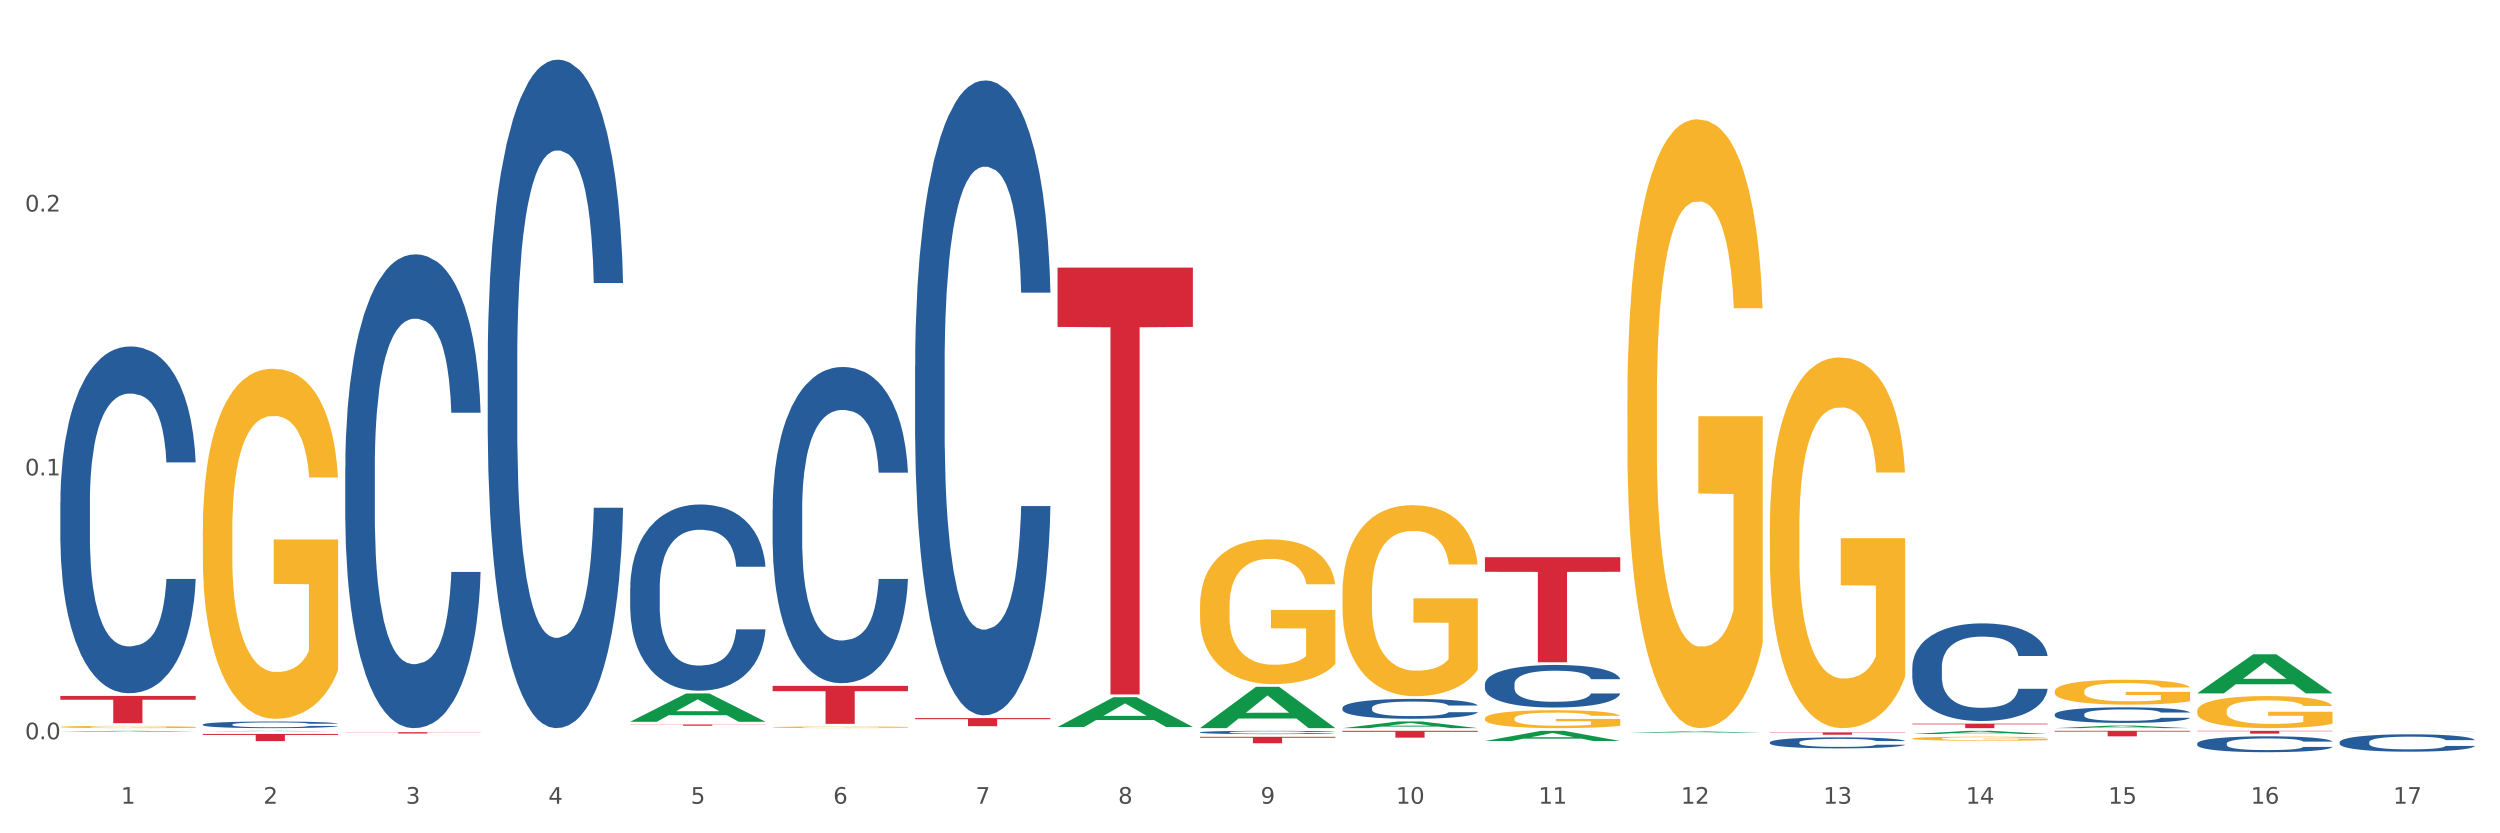 <?xml version="1.0" encoding="utf-8" standalone="no"?>
<!DOCTYPE svg PUBLIC "-//W3C//DTD SVG 1.1//EN"
  "http://www.w3.org/Graphics/SVG/1.1/DTD/svg11.dtd">
<svg xmlns:xlink="http://www.w3.org/1999/xlink" width="1080pt" height="360pt" viewBox="0 0 1080 360" xmlns="http://www.w3.org/2000/svg" version="1.1">
 <rect x="0" y="0" width="1080" height="360" fill="#333333" stroke="none"/>
 <defs>
  <style type="text/css">*{stroke-linejoin: round; stroke-linecap: butt}</style>
 </defs>
 <g id="figure_1">
  <g id="patch_1">
   <path d="M 0 360 
L 1080 360 
L 1080 0 
L 0 0 
z
" style="fill: #ffffff; stroke: #ffffff; stroke-linejoin: miter"/>
  </g>
  <g id="axes_1">
   <g id="matplotlib.axis_1">
    <g id="xtick_1">
     <g id="text_1">
      <!-- 1 -->
      <g style="fill: #4d4d4d" transform="translate(52.245 347.204) scale(0.096 -0.096)">
       <defs>
        <path id="DejaVuSans-31" d="M 794 531 
L 1825 531 
L 1825 4091 
L 703 3866 
L 703 4441 
L 1819 4666 
L 2450 4666 
L 2450 531 
L 3481 531 
L 3481 0 
L 794 0 
L 794 531 
z
" transform="scale(0.016)"/>
       </defs>
       <use xlink:href="#DejaVuSans-31"/>
      </g>
     </g>
    </g>
    <g id="xtick_2">
     <g id="text_2">
      <!-- 2 -->
      <g style="fill: #4d4d4d" transform="translate(113.787 347.204) scale(0.096 -0.096)">
       <defs>
        <path id="DejaVuSans-32" d="M 1228 531 
L 3431 531 
L 3431 0 
L 469 0 
L 469 531 
Q 828 903 1448 1529 
Q 2069 2156 2228 2338 
Q 2531 2678 2651 2914 
Q 2772 3150 2772 3378 
Q 2772 3750 2511 3984 
Q 2250 4219 1831 4219 
Q 1534 4219 1204 4116 
Q 875 4013 500 3803 
L 500 4441 
Q 881 4594 1212 4672 
Q 1544 4750 1819 4750 
Q 2544 4750 2975 4387 
Q 3406 4025 3406 3419 
Q 3406 3131 3298 2873 
Q 3191 2616 2906 2266 
Q 2828 2175 2409 1742 
Q 1991 1309 1228 531 
z
" transform="scale(0.016)"/>
       </defs>
       <use xlink:href="#DejaVuSans-32"/>
      </g>
     </g>
    </g>
    <g id="xtick_3">
     <g id="text_3">
      <!-- 3 -->
      <g style="fill: #4d4d4d" transform="translate(175.329 347.204) scale(0.096 -0.096)">
       <defs>
        <path id="DejaVuSans-33" d="M 2597 2516 
Q 3050 2419 3304 2112 
Q 3559 1806 3559 1356 
Q 3559 666 3084 287 
Q 2609 -91 1734 -91 
Q 1441 -91 1130 -33 
Q 819 25 488 141 
L 488 750 
Q 750 597 1062 519 
Q 1375 441 1716 441 
Q 2309 441 2620 675 
Q 2931 909 2931 1356 
Q 2931 1769 2642 2001 
Q 2353 2234 1838 2234 
L 1294 2234 
L 1294 2753 
L 1863 2753 
Q 2328 2753 2575 2939 
Q 2822 3125 2822 3475 
Q 2822 3834 2567 4026 
Q 2313 4219 1838 4219 
Q 1578 4219 1281 4162 
Q 984 4106 628 3988 
L 628 4550 
Q 988 4650 1302 4700 
Q 1616 4750 1894 4750 
Q 2613 4750 3031 4423 
Q 3450 4097 3450 3541 
Q 3450 3153 3228 2886 
Q 3006 2619 2597 2516 
z
" transform="scale(0.016)"/>
       </defs>
       <use xlink:href="#DejaVuSans-33"/>
      </g>
     </g>
    </g>
    <g id="xtick_4">
     <g id="text_4">
      <!-- 4 -->
      <g style="fill: #4d4d4d" transform="translate(236.871 347.204) scale(0.096 -0.096)">
       <defs>
        <path id="DejaVuSans-34" d="M 2419 4116 
L 825 1625 
L 2419 1625 
L 2419 4116 
z
M 2253 4666 
L 3047 4666 
L 3047 1625 
L 3713 1625 
L 3713 1100 
L 3047 1100 
L 3047 0 
L 2419 0 
L 2419 1100 
L 313 1100 
L 313 1709 
L 2253 4666 
z
" transform="scale(0.016)"/>
       </defs>
       <use xlink:href="#DejaVuSans-34"/>
      </g>
     </g>
    </g>
    <g id="xtick_5">
     <g id="text_5">
      <!-- 5 -->
      <g style="fill: #4d4d4d" transform="translate(298.412 347.204) scale(0.096 -0.096)">
       <defs>
        <path id="DejaVuSans-35" d="M 691 4666 
L 3169 4666 
L 3169 4134 
L 1269 4134 
L 1269 2991 
Q 1406 3038 1543 3061 
Q 1681 3084 1819 3084 
Q 2600 3084 3056 2656 
Q 3513 2228 3513 1497 
Q 3513 744 3044 326 
Q 2575 -91 1722 -91 
Q 1428 -91 1123 -41 
Q 819 9 494 109 
L 494 744 
Q 775 591 1075 516 
Q 1375 441 1709 441 
Q 2250 441 2565 725 
Q 2881 1009 2881 1497 
Q 2881 1984 2565 2268 
Q 2250 2553 1709 2553 
Q 1456 2553 1204 2497 
Q 953 2441 691 2322 
L 691 4666 
z
" transform="scale(0.016)"/>
       </defs>
       <use xlink:href="#DejaVuSans-35"/>
      </g>
     </g>
    </g>
    <g id="xtick_6">
     <g id="text_6">
      <!-- 6 -->
      <g style="fill: #4d4d4d" transform="translate(359.954 347.204) scale(0.096 -0.096)">
       <defs>
        <path id="DejaVuSans-36" d="M 2113 2584 
Q 1688 2584 1439 2293 
Q 1191 2003 1191 1497 
Q 1191 994 1439 701 
Q 1688 409 2113 409 
Q 2538 409 2786 701 
Q 3034 994 3034 1497 
Q 3034 2003 2786 2293 
Q 2538 2584 2113 2584 
z
M 3366 4563 
L 3366 3988 
Q 3128 4100 2886 4159 
Q 2644 4219 2406 4219 
Q 1781 4219 1451 3797 
Q 1122 3375 1075 2522 
Q 1259 2794 1537 2939 
Q 1816 3084 2150 3084 
Q 2853 3084 3261 2657 
Q 3669 2231 3669 1497 
Q 3669 778 3244 343 
Q 2819 -91 2113 -91 
Q 1303 -91 875 529 
Q 447 1150 447 2328 
Q 447 3434 972 4092 
Q 1497 4750 2381 4750 
Q 2619 4750 2861 4703 
Q 3103 4656 3366 4563 
z
" transform="scale(0.016)"/>
       </defs>
       <use xlink:href="#DejaVuSans-36"/>
      </g>
     </g>
    </g>
    <g id="xtick_7">
     <g id="text_7">
      <!-- 7 -->
      <g style="fill: #4d4d4d" transform="translate(421.496 347.204) scale(0.096 -0.096)">
       <defs>
        <path id="DejaVuSans-37" d="M 525 4666 
L 3525 4666 
L 3525 4397 
L 1831 0 
L 1172 0 
L 2766 4134 
L 525 4134 
L 525 4666 
z
" transform="scale(0.016)"/>
       </defs>
       <use xlink:href="#DejaVuSans-37"/>
      </g>
     </g>
    </g>
    <g id="xtick_8">
     <g id="text_8">
      <!-- 8 -->
      <g style="fill: #4d4d4d" transform="translate(483.038 347.204) scale(0.096 -0.096)">
       <defs>
        <path id="DejaVuSans-38" d="M 2034 2216 
Q 1584 2216 1326 1975 
Q 1069 1734 1069 1313 
Q 1069 891 1326 650 
Q 1584 409 2034 409 
Q 2484 409 2743 651 
Q 3003 894 3003 1313 
Q 3003 1734 2745 1975 
Q 2488 2216 2034 2216 
z
M 1403 2484 
Q 997 2584 770 2862 
Q 544 3141 544 3541 
Q 544 4100 942 4425 
Q 1341 4750 2034 4750 
Q 2731 4750 3128 4425 
Q 3525 4100 3525 3541 
Q 3525 3141 3298 2862 
Q 3072 2584 2669 2484 
Q 3125 2378 3379 2068 
Q 3634 1759 3634 1313 
Q 3634 634 3220 271 
Q 2806 -91 2034 -91 
Q 1263 -91 848 271 
Q 434 634 434 1313 
Q 434 1759 690 2068 
Q 947 2378 1403 2484 
z
M 1172 3481 
Q 1172 3119 1398 2916 
Q 1625 2713 2034 2713 
Q 2441 2713 2670 2916 
Q 2900 3119 2900 3481 
Q 2900 3844 2670 4047 
Q 2441 4250 2034 4250 
Q 1625 4250 1398 4047 
Q 1172 3844 1172 3481 
z
" transform="scale(0.016)"/>
       </defs>
       <use xlink:href="#DejaVuSans-38"/>
      </g>
     </g>
    </g>
    <g id="xtick_9">
     <g id="text_9">
      <!-- 9 -->
      <g style="fill: #4d4d4d" transform="translate(544.58 347.204) scale(0.096 -0.096)">
       <defs>
        <path id="DejaVuSans-39" d="M 703 97 
L 703 672 
Q 941 559 1184 500 
Q 1428 441 1663 441 
Q 2288 441 2617 861 
Q 2947 1281 2994 2138 
Q 2813 1869 2534 1725 
Q 2256 1581 1919 1581 
Q 1219 1581 811 2004 
Q 403 2428 403 3163 
Q 403 3881 828 4315 
Q 1253 4750 1959 4750 
Q 2769 4750 3195 4129 
Q 3622 3509 3622 2328 
Q 3622 1225 3098 567 
Q 2575 -91 1691 -91 
Q 1453 -91 1209 -44 
Q 966 3 703 97 
z
M 1959 2075 
Q 2384 2075 2632 2365 
Q 2881 2656 2881 3163 
Q 2881 3666 2632 3958 
Q 2384 4250 1959 4250 
Q 1534 4250 1286 3958 
Q 1038 3666 1038 3163 
Q 1038 2656 1286 2365 
Q 1534 2075 1959 2075 
z
" transform="scale(0.016)"/>
       </defs>
       <use xlink:href="#DejaVuSans-39"/>
      </g>
     </g>
    </g>
    <g id="xtick_10">
     <g id="text_10">
      <!-- 10 -->
      <g style="fill: #4d4d4d" transform="translate(603.067 347.204) scale(0.096 -0.096)">
       <defs>
        <path id="DejaVuSans-30" d="M 2034 4250 
Q 1547 4250 1301 3770 
Q 1056 3291 1056 2328 
Q 1056 1369 1301 889 
Q 1547 409 2034 409 
Q 2525 409 2770 889 
Q 3016 1369 3016 2328 
Q 3016 3291 2770 3770 
Q 2525 4250 2034 4250 
z
M 2034 4750 
Q 2819 4750 3233 4129 
Q 3647 3509 3647 2328 
Q 3647 1150 3233 529 
Q 2819 -91 2034 -91 
Q 1250 -91 836 529 
Q 422 1150 422 2328 
Q 422 3509 836 4129 
Q 1250 4750 2034 4750 
z
" transform="scale(0.016)"/>
       </defs>
       <use xlink:href="#DejaVuSans-31"/>
       <use xlink:href="#DejaVuSans-30" transform="translate(63.623 0)"/>
      </g>
     </g>
    </g>
    <g id="xtick_11">
     <g id="text_11">
      <!-- 11 -->
      <g style="fill: #4d4d4d" transform="translate(664.609 347.204) scale(0.096 -0.096)">
       <use xlink:href="#DejaVuSans-31"/>
       <use xlink:href="#DejaVuSans-31" transform="translate(63.623 0)"/>
      </g>
     </g>
    </g>
    <g id="xtick_12">
     <g id="text_12">
      <!-- 12 -->
      <g style="fill: #4d4d4d" transform="translate(726.151 347.204) scale(0.096 -0.096)">
       <use xlink:href="#DejaVuSans-31"/>
       <use xlink:href="#DejaVuSans-32" transform="translate(63.623 0)"/>
      </g>
     </g>
    </g>
    <g id="xtick_13">
     <g id="text_13">
      <!-- 13 -->
      <g style="fill: #4d4d4d" transform="translate(787.693 347.204) scale(0.096 -0.096)">
       <use xlink:href="#DejaVuSans-31"/>
       <use xlink:href="#DejaVuSans-33" transform="translate(63.623 0)"/>
      </g>
     </g>
    </g>
    <g id="xtick_14">
     <g id="text_14">
      <!-- 14 -->
      <g style="fill: #4d4d4d" transform="translate(849.234 347.204) scale(0.096 -0.096)">
       <use xlink:href="#DejaVuSans-31"/>
       <use xlink:href="#DejaVuSans-34" transform="translate(63.623 0)"/>
      </g>
     </g>
    </g>
    <g id="xtick_15">
     <g id="text_15">
      <!-- 15 -->
      <g style="fill: #4d4d4d" transform="translate(910.776 347.204) scale(0.096 -0.096)">
       <use xlink:href="#DejaVuSans-31"/>
       <use xlink:href="#DejaVuSans-35" transform="translate(63.623 0)"/>
      </g>
     </g>
    </g>
    <g id="xtick_16">
     <g id="text_16">
      <!-- 16 -->
      <g style="fill: #4d4d4d" transform="translate(972.318 347.204) scale(0.096 -0.096)">
       <use xlink:href="#DejaVuSans-31"/>
       <use xlink:href="#DejaVuSans-36" transform="translate(63.623 0)"/>
      </g>
     </g>
    </g>
    <g id="xtick_17">
     <g id="text_17">
      <!-- 17 -->
      <g style="fill: #4d4d4d" transform="translate(1033.86 347.204) scale(0.096 -0.096)">
       <use xlink:href="#DejaVuSans-31"/>
       <use xlink:href="#DejaVuSans-37" transform="translate(63.623 0)"/>
      </g>
     </g>
    </g>
    <g id="xtick_18"/>
    <g id="xtick_19"/>
    <g id="xtick_20"/>
    <g id="xtick_21"/>
    <g id="xtick_22"/>
    <g id="xtick_23"/>
    <g id="xtick_24"/>
    <g id="xtick_25"/>
    <g id="xtick_26"/>
    <g id="xtick_27"/>
    <g id="xtick_28"/>
    <g id="xtick_29"/>
    <g id="xtick_30"/>
    <g id="xtick_31"/>
    <g id="xtick_32"/>
    <g id="xtick_33"/>
   </g>
   <g id="matplotlib.axis_2">
    <g id="ytick_1">
     <g id="text_18">
      <!-- 0.0 -->
      <g style="fill: #4d4d4d" transform="translate(10.8 319.368) scale(0.096 -0.096)">
       <defs>
        <path id="DejaVuSans-2e" d="M 684 794 
L 1344 794 
L 1344 0 
L 684 0 
L 684 794 
z
" transform="scale(0.016)"/>
       </defs>
       <use xlink:href="#DejaVuSans-30"/>
       <use xlink:href="#DejaVuSans-2e" transform="translate(63.623 0)"/>
       <use xlink:href="#DejaVuSans-30" transform="translate(95.41 0)"/>
      </g>
     </g>
    </g>
    <g id="ytick_2">
     <g id="text_19">
      <!-- 0.1 -->
      <g style="fill: #4d4d4d" transform="translate(10.8 205.376) scale(0.096 -0.096)">
       <use xlink:href="#DejaVuSans-30"/>
       <use xlink:href="#DejaVuSans-2e" transform="translate(63.623 0)"/>
       <use xlink:href="#DejaVuSans-31" transform="translate(95.41 0)"/>
      </g>
     </g>
    </g>
    <g id="ytick_3">
     <g id="text_20">
      <!-- 0.2 -->
      <g style="fill: #4d4d4d" transform="translate(10.8 91.384) scale(0.096 -0.096)">
       <use xlink:href="#DejaVuSans-30"/>
       <use xlink:href="#DejaVuSans-2e" transform="translate(63.623 0)"/>
       <use xlink:href="#DejaVuSans-32" transform="translate(95.41 0)"/>
      </g>
     </g>
    </g>
    <g id="ytick_4"/>
    <g id="ytick_5"/>
    <g id="ytick_6"/>
   </g>
   <g id="PolyCollection_1">
    <path d="M 26.067 316.131 
L 26.127 316.13 
L 50.236 315.721 
L 60.242 315.72 
L 84.532 316.131 
L 72.959 316.131 
L 67.716 316.036 
L 42.823 316.036 
L 42.642 316.037 
L 37.579 316.131 
L 26.067 316.131 
L 26.067 316.131 
L 45.957 315.979 
L 64.581 315.978 
L 55.36 315.808 
L 55.239 315.807 
L 55.119 315.808 
L 45.897 315.978 
L 45.957 315.979 
L 26.067 316.131 
z
" clip-path="url(#p3423e9a5f4)" style="fill: #109648"/>
    <path d="M 149.151 316.303 
L 207.615 316.303 
L 207.615 316.384 
L 184.617 316.385 
L 184.617 316.886 
L 172.01 316.886 
L 172.01 316.385 
L 149.151 316.384 
L 149.151 316.304 
L 149.151 316.303 
z
" clip-path="url(#p3423e9a5f4)" style="fill: #d62839"/>
    <path d="M 272.234 312.966 
L 330.699 312.966 
L 330.699 313.043 
L 307.701 313.044 
L 307.701 313.524 
L 295.093 313.524 
L 295.093 313.044 
L 272.234 313.043 
L 272.234 312.966 
L 272.234 312.966 
z
" clip-path="url(#p3423e9a5f4)" style="fill: #d62839"/>
    <path d="M 333.776 296.304 
L 392.241 296.304 
L 392.241 298.584 
L 369.243 298.599 
L 369.243 312.707 
L 356.635 312.707 
L 356.635 298.599 
L 333.776 298.584 
L 333.776 296.32 
L 333.776 296.304 
z
" clip-path="url(#p3423e9a5f4)" style="fill: #d62839"/>
    <path d="M 395.318 310.212 
L 453.782 310.212 
L 453.782 310.701 
L 430.784 310.704 
L 430.784 313.73 
L 418.177 313.73 
L 418.177 310.704 
L 395.318 310.701 
L 395.318 310.215 
L 395.318 310.212 
z
" clip-path="url(#p3423e9a5f4)" style="fill: #d62839"/>
    <path d="M 456.859 115.592 
L 515.324 115.592 
L 515.324 141.22 
L 492.326 141.394 
L 492.326 300.011 
L 479.719 300.011 
L 479.719 141.394 
L 456.859 141.22 
L 456.859 115.765 
L 456.859 115.592 
z
" clip-path="url(#p3423e9a5f4)" style="fill: #d62839"/>
    <path d="M 518.401 318.299 
L 576.866 318.299 
L 576.866 318.687 
L 553.868 318.689 
L 553.868 321.091 
L 541.261 321.091 
L 541.261 318.689 
L 518.401 318.687 
L 518.401 318.301 
L 518.401 318.299 
z
" clip-path="url(#p3423e9a5f4)" style="fill: #d62839"/>
    <path d="M 579.943 315.72 
L 638.408 315.72 
L 638.408 316.13 
L 615.41 316.133 
L 615.41 318.67 
L 602.802 318.67 
L 602.802 316.133 
L 579.943 316.13 
L 579.943 315.723 
L 579.943 315.72 
z
" clip-path="url(#p3423e9a5f4)" style="fill: #d62839"/>
    <path d="M 641.485 240.715 
L 699.949 240.715 
L 699.949 247.021 
L 676.951 247.064 
L 676.951 286.097 
L 664.344 286.097 
L 664.344 247.064 
L 641.485 247.021 
L 641.485 240.757 
L 641.485 240.715 
z
" clip-path="url(#p3423e9a5f4)" style="fill: #d62839"/>
    <path d="M 764.568 316.39 
L 823.033 316.39 
L 823.033 316.529 
L 800.035 316.53 
L 800.035 317.39 
L 787.428 317.39 
L 787.428 316.53 
L 764.568 316.529 
L 764.568 316.391 
L 764.568 316.39 
z
" clip-path="url(#p3423e9a5f4)" style="fill: #d62839"/>
    <path d="M 887.652 315.72 
L 946.116 315.72 
L 946.116 316.052 
L 923.119 316.054 
L 923.119 318.105 
L 910.511 318.105 
L 910.511 316.054 
L 887.652 316.052 
L 887.652 315.723 
L 887.652 315.72 
z
" clip-path="url(#p3423e9a5f4)" style="fill: #d62839"/>
    <path d="M 949.194 315.72 
L 1007.658 315.72 
L 1007.658 315.888 
L 984.66 315.889 
L 984.66 316.925 
L 972.053 316.925 
L 972.053 315.889 
L 949.194 315.888 
L 949.194 315.722 
L 949.194 315.72 
z
" clip-path="url(#p3423e9a5f4)" style="fill: #d62839"/>
    <path d="M 26.067 314.033 
L 26.136 314.032 
L 26.136 313.999 
L 26.274 313.972 
L 26.964 313.904 
L 28 313.849 
L 28.759 313.819 
L 29.518 313.795 
L 30.416 313.771 
L 31.52 313.746 
L 33.522 313.709 
L 34.764 313.69 
L 36.283 313.67 
L 39.044 313.642 
L 41.046 313.626 
L 43.116 313.612 
L 46.499 313.596 
L 48.707 313.589 
L 51.054 313.583 
L 53.884 313.58 
L 56.024 313.579 
L 60.718 313.582 
L 64.721 313.59 
L 66.654 313.596 
L 69.139 313.607 
L 70.45 313.614 
L 72.59 313.628 
L 74.799 313.647 
L 76.318 313.663 
L 78.595 313.694 
L 80.321 313.724 
L 81.909 313.762 
L 82.737 313.788 
L 83.358 313.812 
L 83.91 313.84 
L 84.463 313.884 
L 72.038 313.884 
L 71.555 313.852 
L 70.796 313.823 
L 69.691 313.794 
L 68.725 313.776 
L 67.068 313.754 
L 65.55 313.739 
L 63.962 313.729 
L 62.029 313.72 
L 60.511 313.715 
L 58.371 313.712 
L 54.16 313.713 
L 51.33 313.72 
L 49.398 313.729 
L 48.155 313.737 
L 47.051 313.746 
L 45.808 313.758 
L 44.359 313.777 
L 43.323 313.794 
L 42.288 313.816 
L 41.46 313.837 
L 40.7 313.862 
L 40.079 313.889 
L 39.596 313.917 
L 39.182 313.951 
L 38.837 314.007 
L 38.837 314.13 
L 38.975 314.158 
L 39.32 314.195 
L 39.734 314.223 
L 40.424 314.256 
L 41.046 314.278 
L 42.219 314.31 
L 43.53 314.337 
L 44.566 314.354 
L 45.601 314.369 
L 47.396 314.388 
L 49.398 314.405 
L 51.123 314.414 
L 53.47 314.423 
L 55.058 314.427 
L 56.438 314.429 
L 59.821 314.429 
L 62.236 314.426 
L 64.928 314.42 
L 66.999 314.412 
L 68.725 314.402 
L 70.658 314.386 
L 71.9 314.371 
L 71.9 314.183 
L 56.714 314.182 
L 56.714 314.058 
L 84.532 314.058 
L 84.532 314.423 
L 83.358 314.442 
L 82.047 314.459 
L 80.666 314.475 
L 78.595 314.493 
L 76.111 314.511 
L 73.902 314.524 
L 71.555 314.535 
L 68.794 314.544 
L 65.205 314.553 
L 62.996 314.557 
L 60.235 314.56 
L 56.99 314.561 
L 54.16 314.559 
L 51.399 314.554 
L 48.5 314.546 
L 45.67 314.535 
L 43.53 314.523 
L 41.391 314.509 
L 39.113 314.49 
L 37.318 314.472 
L 35.938 314.456 
L 34.419 314.435 
L 32.762 314.408 
L 31.52 314.384 
L 30.416 314.359 
L 29.242 314.327 
L 28.414 314.299 
L 27.586 314.264 
L 27.102 314.238 
L 26.55 314.198 
L 26.136 314.141 
L 26.067 314.033 
z
" clip-path="url(#p3423e9a5f4)" style="fill: #f7b32b"/>
    <path d="M 1010.735 320.595 
L 1010.804 320.588 
L 1010.804 320.396 
L 1011.012 320.135 
L 1011.772 319.655 
L 1012.739 319.292 
L 1014.398 318.867 
L 1015.296 318.688 
L 1016.471 318.489 
L 1018.89 318.167 
L 1021.654 317.893 
L 1023.589 317.742 
L 1025.041 317.646 
L 1028.289 317.475 
L 1030.154 317.399 
L 1032.089 317.337 
L 1033.748 317.296 
L 1036.512 317.248 
L 1038.724 317.228 
L 1041.281 317.221 
L 1043.423 317.228 
L 1046.256 317.255 
L 1050.403 317.337 
L 1051.992 317.385 
L 1054.135 317.468 
L 1056.346 317.577 
L 1058.143 317.687 
L 1060.216 317.845 
L 1062.358 318.051 
L 1064.432 318.311 
L 1065.883 318.551 
L 1067.058 318.805 
L 1068.094 319.113 
L 1068.854 319.449 
L 1069.2 319.731 
L 1056.553 319.731 
L 1056.208 319.477 
L 1055.517 319.203 
L 1054.826 319.017 
L 1054.066 318.867 
L 1052.891 318.695 
L 1051.854 318.585 
L 1050.126 318.455 
L 1048.537 318.373 
L 1047.224 318.325 
L 1045.634 318.284 
L 1042.248 318.243 
L 1039.829 318.243 
L 1038.309 318.256 
L 1036.443 318.291 
L 1034.854 318.339 
L 1032.988 318.421 
L 1031.537 318.51 
L 1030.085 318.627 
L 1029.256 318.709 
L 1028.012 318.86 
L 1027.183 318.983 
L 1026.077 319.196 
L 1025.455 319.347 
L 1024.349 319.737 
L 1023.866 320.026 
L 1023.658 320.224 
L 1023.52 320.444 
L 1023.52 321.514 
L 1023.935 321.994 
L 1024.28 322.199 
L 1024.833 322.432 
L 1025.87 322.734 
L 1027.39 323.029 
L 1028.98 323.242 
L 1030.293 323.372 
L 1031.537 323.468 
L 1032.781 323.543 
L 1034.301 323.612 
L 1035.545 323.653 
L 1037.411 323.694 
L 1039.622 323.715 
L 1041.35 323.715 
L 1044.874 323.681 
L 1046.464 323.646 
L 1047.984 323.598 
L 1049.643 323.523 
L 1050.956 323.441 
L 1051.716 323.379 
L 1052.96 323.249 
L 1053.927 323.111 
L 1054.757 322.954 
L 1055.309 322.817 
L 1055.931 322.611 
L 1056.415 322.378 
L 1056.553 322.254 
L 1069.2 322.254 
L 1068.924 322.501 
L 1068.44 322.741 
L 1067.472 323.063 
L 1066.712 323.249 
L 1065.537 323.475 
L 1064.293 323.667 
L 1062.566 323.879 
L 1060.976 324.037 
L 1059.318 324.174 
L 1057.521 324.298 
L 1054.273 324.469 
L 1053.098 324.517 
L 1050.61 324.599 
L 1048.675 324.647 
L 1045.842 324.695 
L 1042.939 324.723 
L 1039.899 324.73 
L 1037.203 324.716 
L 1034.232 324.675 
L 1032.366 324.634 
L 1030.293 324.572 
L 1027.874 324.476 
L 1025.593 324.359 
L 1023.451 324.222 
L 1021.447 324.065 
L 1019.581 323.886 
L 1017.162 323.591 
L 1015.365 323.303 
L 1014.052 323.036 
L 1013.154 322.81 
L 1012.256 322.522 
L 1011.772 322.323 
L 1011.012 321.843 
L 1010.735 321.397 
L 1010.735 320.595 
z
" clip-path="url(#p3423e9a5f4)" style="fill: #255c99"/>
    <path d="M 949.194 321.169 
L 949.263 321.163 
L 949.263 320.987 
L 949.47 320.749 
L 950.23 320.31 
L 951.198 319.978 
L 952.856 319.589 
L 953.755 319.426 
L 954.929 319.244 
L 957.348 318.95 
L 960.112 318.699 
L 962.047 318.561 
L 963.499 318.473 
L 966.747 318.317 
L 968.613 318.248 
L 970.548 318.191 
L 972.206 318.154 
L 974.971 318.11 
L 977.182 318.091 
L 979.739 318.085 
L 981.881 318.091 
L 984.715 318.116 
L 988.861 318.191 
L 990.451 318.235 
L 992.593 318.31 
L 994.804 318.411 
L 996.601 318.511 
L 998.674 318.655 
L 1000.817 318.843 
L 1002.89 319.081 
L 1004.341 319.301 
L 1005.516 319.533 
L 1006.553 319.815 
L 1007.313 320.122 
L 1007.658 320.379 
L 995.012 320.379 
L 994.666 320.147 
L 993.975 319.896 
L 993.284 319.727 
L 992.524 319.589 
L 991.349 319.433 
L 990.312 319.332 
L 988.585 319.213 
L 986.995 319.138 
L 985.682 319.094 
L 984.093 319.056 
L 980.706 319.019 
L 978.288 319.019 
L 976.767 319.031 
L 974.901 319.063 
L 973.312 319.107 
L 971.446 319.182 
L 969.995 319.263 
L 968.544 319.37 
L 967.714 319.445 
L 966.47 319.583 
L 965.641 319.696 
L 964.535 319.89 
L 963.913 320.028 
L 962.808 320.385 
L 962.324 320.649 
L 962.117 320.831 
L 961.978 321.031 
L 961.978 322.009 
L 962.393 322.448 
L 962.739 322.636 
L 963.291 322.849 
L 964.328 323.125 
L 965.848 323.395 
L 967.438 323.589 
L 968.751 323.708 
L 969.995 323.796 
L 971.239 323.865 
L 972.759 323.928 
L 974.003 323.965 
L 975.869 324.003 
L 978.08 324.022 
L 979.808 324.022 
L 983.332 323.99 
L 984.922 323.959 
L 986.442 323.915 
L 988.101 323.846 
L 989.414 323.771 
L 990.174 323.714 
L 991.418 323.595 
L 992.386 323.47 
L 993.215 323.326 
L 993.768 323.2 
L 994.39 323.012 
L 994.873 322.799 
L 995.012 322.686 
L 1007.658 322.686 
L 1007.382 322.912 
L 1006.898 323.131 
L 1005.931 323.426 
L 1005.17 323.595 
L 1003.996 323.802 
L 1002.752 323.978 
L 1001.024 324.172 
L 999.434 324.316 
L 997.776 324.442 
L 995.979 324.555 
L 992.731 324.711 
L 991.556 324.755 
L 989.068 324.83 
L 987.133 324.874 
L 984.3 324.918 
L 981.397 324.943 
L 978.357 324.95 
L 975.662 324.937 
L 972.69 324.899 
L 970.824 324.862 
L 968.751 324.805 
L 966.332 324.718 
L 964.052 324.611 
L 961.909 324.486 
L 959.905 324.341 
L 958.039 324.178 
L 955.621 323.909 
L 953.824 323.645 
L 952.511 323.401 
L 951.612 323.194 
L 950.714 322.931 
L 950.23 322.749 
L 949.47 322.31 
L 949.194 321.903 
L 949.194 321.169 
z
" clip-path="url(#p3423e9a5f4)" style="fill: #255c99"/>
    <path d="M 887.652 308.59 
L 887.721 308.584 
L 887.721 308.412 
L 887.928 308.178 
L 888.688 307.747 
L 889.656 307.421 
L 891.314 307.04 
L 892.213 306.88 
L 893.388 306.702 
L 895.806 306.413 
L 898.571 306.167 
L 900.506 306.031 
L 901.957 305.945 
L 905.205 305.792 
L 907.071 305.724 
L 909.006 305.669 
L 910.664 305.632 
L 913.429 305.589 
L 915.64 305.57 
L 918.197 305.564 
L 920.339 305.57 
L 923.173 305.595 
L 927.319 305.669 
L 928.909 305.712 
L 931.051 305.785 
L 933.263 305.884 
L 935.059 305.982 
L 937.133 306.124 
L 939.275 306.308 
L 941.348 306.542 
L 942.799 306.757 
L 943.974 306.985 
L 945.011 307.262 
L 945.771 307.563 
L 946.116 307.815 
L 933.47 307.815 
L 933.124 307.588 
L 932.433 307.341 
L 931.742 307.175 
L 930.982 307.04 
L 929.807 306.886 
L 928.771 306.788 
L 927.043 306.671 
L 925.453 306.597 
L 924.14 306.554 
L 922.551 306.517 
L 919.165 306.48 
L 916.746 306.48 
L 915.226 306.493 
L 913.36 306.523 
L 911.77 306.567 
L 909.904 306.64 
L 908.453 306.72 
L 907.002 306.825 
L 906.173 306.899 
L 904.929 307.034 
L 904.099 307.145 
L 902.994 307.335 
L 902.372 307.471 
L 901.266 307.821 
L 900.782 308.08 
L 900.575 308.258 
L 900.437 308.455 
L 900.437 309.414 
L 900.851 309.845 
L 901.197 310.029 
L 901.75 310.238 
L 902.786 310.509 
L 904.307 310.773 
L 905.896 310.964 
L 907.209 311.081 
L 908.453 311.167 
L 909.697 311.235 
L 911.217 311.296 
L 912.461 311.333 
L 914.327 311.37 
L 916.539 311.388 
L 918.266 311.388 
L 921.791 311.358 
L 923.38 311.327 
L 924.901 311.284 
L 926.559 311.216 
L 927.872 311.142 
L 928.632 311.087 
L 929.876 310.97 
L 930.844 310.847 
L 931.673 310.706 
L 932.226 310.583 
L 932.848 310.398 
L 933.332 310.189 
L 933.47 310.078 
L 946.116 310.078 
L 945.84 310.3 
L 945.356 310.515 
L 944.389 310.804 
L 943.629 310.97 
L 942.454 311.173 
L 941.21 311.345 
L 939.482 311.536 
L 937.893 311.678 
L 936.234 311.801 
L 934.437 311.911 
L 931.189 312.065 
L 930.014 312.108 
L 927.527 312.182 
L 925.592 312.225 
L 922.758 312.268 
L 919.856 312.293 
L 916.815 312.299 
L 914.12 312.286 
L 911.148 312.25 
L 909.282 312.213 
L 907.209 312.157 
L 904.79 312.071 
L 902.51 311.967 
L 900.368 311.844 
L 898.363 311.702 
L 896.497 311.542 
L 894.079 311.278 
L 892.282 311.019 
L 890.969 310.78 
L 890.071 310.577 
L 889.172 310.318 
L 888.688 310.14 
L 887.928 309.709 
L 887.652 309.31 
L 887.652 308.59 
z
" clip-path="url(#p3423e9a5f4)" style="fill: #255c99"/>
    <path d="M 826.11 288.248 
L 826.179 288.209 
L 826.179 287.131 
L 826.386 285.667 
L 827.147 282.97 
L 828.114 280.929 
L 829.773 278.54 
L 830.671 277.539 
L 831.846 276.422 
L 834.265 274.611 
L 837.029 273.07 
L 838.964 272.223 
L 840.415 271.683 
L 843.663 270.72 
L 845.529 270.297 
L 847.464 269.95 
L 849.123 269.719 
L 851.887 269.449 
L 854.098 269.334 
L 856.655 269.295 
L 858.798 269.334 
L 861.631 269.488 
L 865.778 269.95 
L 867.367 270.22 
L 869.509 270.682 
L 871.721 271.298 
L 873.518 271.915 
L 875.591 272.801 
L 877.733 273.956 
L 879.806 275.42 
L 881.258 276.768 
L 882.432 278.194 
L 883.469 279.927 
L 884.229 281.815 
L 884.575 283.394 
L 871.928 283.394 
L 871.583 281.969 
L 870.891 280.428 
L 870.2 279.388 
L 869.44 278.54 
L 868.265 277.577 
L 867.229 276.961 
L 865.501 276.229 
L 863.912 275.767 
L 862.599 275.497 
L 861.009 275.266 
L 857.623 275.035 
L 855.204 275.035 
L 853.684 275.112 
L 851.818 275.304 
L 850.228 275.574 
L 848.363 276.036 
L 846.911 276.537 
L 845.46 277.192 
L 844.631 277.654 
L 843.387 278.502 
L 842.558 279.195 
L 841.452 280.389 
L 840.83 281.237 
L 839.724 283.433 
L 839.24 285.05 
L 839.033 286.168 
L 838.895 287.4 
L 838.895 293.41 
L 839.309 296.106 
L 839.655 297.262 
L 840.208 298.571 
L 841.244 300.266 
L 842.765 301.923 
L 844.354 303.117 
L 845.667 303.849 
L 846.911 304.388 
L 848.155 304.812 
L 849.676 305.197 
L 850.919 305.428 
L 852.785 305.659 
L 854.997 305.775 
L 856.724 305.775 
L 860.249 305.582 
L 861.838 305.39 
L 863.359 305.12 
L 865.017 304.696 
L 866.33 304.234 
L 867.091 303.887 
L 868.335 303.156 
L 869.302 302.385 
L 870.131 301.499 
L 870.684 300.729 
L 871.306 299.573 
L 871.79 298.263 
L 871.928 297.57 
L 884.575 297.57 
L 884.298 298.957 
L 883.815 300.305 
L 882.847 302.115 
L 882.087 303.156 
L 880.912 304.427 
L 879.668 305.505 
L 877.94 306.7 
L 876.351 307.586 
L 874.692 308.356 
L 872.896 309.049 
L 869.648 310.012 
L 868.473 310.282 
L 865.985 310.744 
L 864.05 311.014 
L 861.216 311.284 
L 858.314 311.438 
L 855.273 311.476 
L 852.578 311.399 
L 849.606 311.168 
L 847.741 310.937 
L 845.667 310.59 
L 843.249 310.051 
L 840.968 309.396 
L 838.826 308.626 
L 836.822 307.74 
L 834.956 306.738 
L 832.537 305.082 
L 830.74 303.464 
L 829.427 301.961 
L 828.529 300.69 
L 827.63 299.072 
L 827.147 297.955 
L 826.386 295.259 
L 826.11 292.755 
L 826.11 288.248 
z
" clip-path="url(#p3423e9a5f4)" style="fill: #255c99"/>
    <path d="M 764.568 320.685 
L 764.637 320.681 
L 764.637 320.559 
L 764.845 320.394 
L 765.605 320.091 
L 766.572 319.861 
L 768.231 319.592 
L 769.129 319.479 
L 770.304 319.353 
L 772.723 319.149 
L 775.487 318.975 
L 777.422 318.88 
L 778.873 318.819 
L 782.121 318.711 
L 783.987 318.663 
L 785.922 318.624 
L 787.581 318.598 
L 790.345 318.567 
L 792.557 318.554 
L 795.114 318.55 
L 797.256 318.554 
L 800.089 318.572 
L 804.236 318.624 
L 805.825 318.654 
L 807.968 318.706 
L 810.179 318.776 
L 811.976 318.845 
L 814.049 318.945 
L 816.191 319.075 
L 818.265 319.24 
L 819.716 319.392 
L 820.891 319.552 
L 821.927 319.748 
L 822.687 319.96 
L 823.033 320.138 
L 810.386 320.138 
L 810.041 319.978 
L 809.35 319.804 
L 808.659 319.687 
L 807.898 319.592 
L 806.724 319.483 
L 805.687 319.414 
L 803.959 319.331 
L 802.37 319.279 
L 801.057 319.249 
L 799.467 319.223 
L 796.081 319.197 
L 793.662 319.197 
L 792.142 319.205 
L 790.276 319.227 
L 788.687 319.257 
L 786.821 319.309 
L 785.37 319.366 
L 783.918 319.44 
L 783.089 319.492 
L 781.845 319.587 
L 781.016 319.665 
L 779.91 319.8 
L 779.288 319.895 
L 778.182 320.143 
L 777.699 320.325 
L 777.491 320.451 
L 777.353 320.59 
L 777.353 321.267 
L 777.768 321.571 
L 778.113 321.701 
L 778.666 321.848 
L 779.703 322.039 
L 781.223 322.226 
L 782.813 322.36 
L 784.126 322.443 
L 785.37 322.504 
L 786.613 322.551 
L 788.134 322.595 
L 789.378 322.621 
L 791.244 322.647 
L 793.455 322.66 
L 795.183 322.66 
L 798.707 322.638 
L 800.297 322.616 
L 801.817 322.586 
L 803.476 322.538 
L 804.789 322.486 
L 805.549 322.447 
L 806.793 322.365 
L 807.76 322.278 
L 808.59 322.178 
L 809.142 322.091 
L 809.764 321.961 
L 810.248 321.814 
L 810.386 321.735 
L 823.033 321.735 
L 822.756 321.892 
L 822.273 322.044 
L 821.305 322.248 
L 820.545 322.365 
L 819.37 322.508 
L 818.126 322.629 
L 816.399 322.764 
L 814.809 322.864 
L 813.151 322.951 
L 811.354 323.029 
L 808.106 323.137 
L 806.931 323.168 
L 804.443 323.22 
L 802.508 323.25 
L 799.675 323.28 
L 796.772 323.298 
L 793.731 323.302 
L 791.036 323.293 
L 788.065 323.267 
L 786.199 323.241 
L 784.126 323.202 
L 781.707 323.142 
L 779.426 323.068 
L 777.284 322.981 
L 775.28 322.881 
L 773.414 322.768 
L 770.995 322.582 
L 769.198 322.399 
L 767.885 322.23 
L 766.987 322.087 
L 766.089 321.905 
L 765.605 321.779 
L 764.845 321.475 
L 764.568 321.193 
L 764.568 320.685 
z
" clip-path="url(#p3423e9a5f4)" style="fill: #255c99"/>
    <path d="M 641.485 295.52 
L 641.554 295.504 
L 641.554 295.033 
L 641.761 294.395 
L 642.521 293.219 
L 643.489 292.329 
L 645.147 291.288 
L 646.046 290.851 
L 647.221 290.364 
L 649.639 289.574 
L 652.404 288.903 
L 654.339 288.533 
L 655.79 288.298 
L 659.038 287.878 
L 660.904 287.693 
L 662.839 287.542 
L 664.497 287.441 
L 667.262 287.324 
L 669.473 287.273 
L 672.03 287.257 
L 674.172 287.273 
L 677.006 287.341 
L 681.152 287.542 
L 682.742 287.66 
L 684.884 287.861 
L 687.095 288.13 
L 688.892 288.399 
L 690.965 288.785 
L 693.108 289.289 
L 695.181 289.927 
L 696.632 290.515 
L 697.807 291.137 
L 698.844 291.892 
L 699.604 292.715 
L 699.949 293.404 
L 687.303 293.404 
L 686.957 292.783 
L 686.266 292.111 
L 685.575 291.657 
L 684.815 291.288 
L 683.64 290.868 
L 682.603 290.599 
L 680.876 290.28 
L 679.286 290.078 
L 677.973 289.961 
L 676.384 289.86 
L 672.998 289.759 
L 670.579 289.759 
L 669.058 289.793 
L 667.193 289.877 
L 665.603 289.994 
L 663.737 290.196 
L 662.286 290.414 
L 660.835 290.7 
L 660.005 290.901 
L 658.761 291.271 
L 657.932 291.573 
L 656.826 292.094 
L 656.205 292.463 
L 655.099 293.421 
L 654.615 294.126 
L 654.408 294.613 
L 654.27 295.151 
L 654.27 297.771 
L 654.684 298.947 
L 655.03 299.451 
L 655.583 300.022 
L 656.619 300.761 
L 658.14 301.483 
L 659.729 302.004 
L 661.042 302.323 
L 662.286 302.558 
L 663.53 302.743 
L 665.05 302.911 
L 666.294 303.012 
L 668.16 303.112 
L 670.372 303.163 
L 672.099 303.163 
L 675.624 303.079 
L 677.213 302.995 
L 678.733 302.877 
L 680.392 302.692 
L 681.705 302.491 
L 682.465 302.34 
L 683.709 302.021 
L 684.677 301.685 
L 685.506 301.298 
L 686.059 300.962 
L 686.681 300.459 
L 687.165 299.887 
L 687.303 299.585 
L 699.949 299.585 
L 699.673 300.19 
L 699.189 300.778 
L 698.222 301.567 
L 697.462 302.021 
L 696.287 302.575 
L 695.043 303.045 
L 693.315 303.566 
L 691.726 303.952 
L 690.067 304.288 
L 688.27 304.59 
L 685.022 305.01 
L 683.847 305.128 
L 681.36 305.329 
L 679.425 305.447 
L 676.591 305.565 
L 673.689 305.632 
L 670.648 305.649 
L 667.953 305.615 
L 664.981 305.514 
L 663.115 305.413 
L 661.042 305.262 
L 658.623 305.027 
L 656.343 304.742 
L 654.2 304.406 
L 652.196 304.019 
L 650.33 303.583 
L 647.912 302.86 
L 646.115 302.155 
L 644.802 301.5 
L 643.903 300.946 
L 643.005 300.24 
L 642.521 299.753 
L 641.761 298.577 
L 641.485 297.486 
L 641.485 295.52 
z
" clip-path="url(#p3423e9a5f4)" style="fill: #255c99"/>
    <path d="M 579.943 305.781 
L 580.012 305.773 
L 580.012 305.553 
L 580.219 305.255 
L 580.98 304.706 
L 581.947 304.291 
L 583.606 303.805 
L 584.504 303.601 
L 585.679 303.373 
L 588.098 303.005 
L 590.862 302.691 
L 592.797 302.519 
L 594.248 302.409 
L 597.496 302.213 
L 599.362 302.126 
L 601.297 302.056 
L 602.956 302.009 
L 605.72 301.954 
L 607.931 301.93 
L 610.488 301.923 
L 612.631 301.93 
L 615.464 301.962 
L 619.61 302.056 
L 621.2 302.111 
L 623.342 302.205 
L 625.554 302.33 
L 627.35 302.456 
L 629.424 302.636 
L 631.566 302.871 
L 633.639 303.169 
L 635.09 303.444 
L 636.265 303.734 
L 637.302 304.087 
L 638.062 304.471 
L 638.408 304.793 
L 625.761 304.793 
L 625.415 304.503 
L 624.724 304.189 
L 624.033 303.977 
L 623.273 303.805 
L 622.098 303.609 
L 621.062 303.483 
L 619.334 303.334 
L 617.745 303.24 
L 616.432 303.185 
L 614.842 303.138 
L 611.456 303.091 
L 609.037 303.091 
L 607.517 303.107 
L 605.651 303.146 
L 604.061 303.201 
L 602.195 303.295 
L 600.744 303.397 
L 599.293 303.53 
L 598.464 303.624 
L 597.22 303.797 
L 596.39 303.938 
L 595.285 304.181 
L 594.663 304.354 
L 593.557 304.801 
L 593.073 305.13 
L 592.866 305.357 
L 592.728 305.608 
L 592.728 306.832 
L 593.142 307.381 
L 593.488 307.616 
L 594.041 307.882 
L 595.077 308.228 
L 596.598 308.565 
L 598.187 308.808 
L 599.5 308.957 
L 600.744 309.067 
L 601.988 309.153 
L 603.508 309.231 
L 604.752 309.278 
L 606.618 309.325 
L 608.83 309.349 
L 610.557 309.349 
L 614.082 309.31 
L 615.671 309.271 
L 617.192 309.216 
L 618.85 309.129 
L 620.163 309.035 
L 620.923 308.965 
L 622.167 308.816 
L 623.135 308.659 
L 623.964 308.478 
L 624.517 308.322 
L 625.139 308.086 
L 625.623 307.82 
L 625.761 307.679 
L 638.408 307.679 
L 638.131 307.961 
L 637.647 308.235 
L 636.68 308.604 
L 635.92 308.816 
L 634.745 309.074 
L 633.501 309.294 
L 631.773 309.537 
L 630.184 309.718 
L 628.525 309.874 
L 626.728 310.016 
L 623.48 310.212 
L 622.306 310.266 
L 619.818 310.361 
L 617.883 310.415 
L 615.049 310.47 
L 612.147 310.502 
L 609.106 310.51 
L 606.411 310.494 
L 603.439 310.447 
L 601.573 310.4 
L 599.5 310.329 
L 597.082 310.219 
L 594.801 310.086 
L 592.659 309.929 
L 590.655 309.749 
L 588.789 309.545 
L 586.37 309.208 
L 584.573 308.878 
L 583.26 308.573 
L 582.362 308.314 
L 581.463 307.984 
L 580.98 307.757 
L 580.219 307.208 
L 579.943 306.698 
L 579.943 305.781 
z
" clip-path="url(#p3423e9a5f4)" style="fill: #255c99"/>
    <path d="M 518.401 316.358 
L 518.47 316.356 
L 518.47 316.32 
L 518.678 316.271 
L 519.438 316.18 
L 520.405 316.112 
L 522.064 316.031 
L 522.962 315.998 
L 524.137 315.96 
L 526.556 315.899 
L 529.32 315.847 
L 531.255 315.819 
L 532.706 315.801 
L 535.954 315.768 
L 537.82 315.754 
L 539.755 315.742 
L 541.414 315.735 
L 544.178 315.726 
L 546.39 315.722 
L 548.947 315.72 
L 551.089 315.722 
L 553.922 315.727 
L 558.069 315.742 
L 559.658 315.751 
L 561.8 315.767 
L 564.012 315.788 
L 565.809 315.808 
L 567.882 315.838 
L 570.024 315.877 
L 572.097 315.926 
L 573.549 315.972 
L 574.724 316.02 
L 575.76 316.078 
L 576.52 316.141 
L 576.866 316.194 
L 564.219 316.194 
L 563.874 316.147 
L 563.183 316.095 
L 562.492 316.06 
L 561.731 316.031 
L 560.557 315.999 
L 559.52 315.978 
L 557.792 315.954 
L 556.203 315.938 
L 554.89 315.929 
L 553.3 315.921 
L 549.914 315.913 
L 547.495 315.913 
L 545.975 315.916 
L 544.109 315.922 
L 542.52 315.932 
L 540.654 315.947 
L 539.202 315.964 
L 537.751 315.986 
L 536.922 316.001 
L 535.678 316.03 
L 534.849 316.053 
L 533.743 316.093 
L 533.121 316.122 
L 532.015 316.196 
L 531.532 316.25 
L 531.324 316.288 
L 531.186 316.329 
L 531.186 316.531 
L 531.601 316.622 
L 531.946 316.661 
L 532.499 316.705 
L 533.536 316.762 
L 535.056 316.817 
L 536.645 316.858 
L 537.958 316.882 
L 539.202 316.9 
L 540.446 316.915 
L 541.967 316.928 
L 543.211 316.935 
L 545.077 316.943 
L 547.288 316.947 
L 549.016 316.947 
L 552.54 316.941 
L 554.13 316.934 
L 555.65 316.925 
L 557.309 316.911 
L 558.622 316.895 
L 559.382 316.884 
L 560.626 316.859 
L 561.593 316.833 
L 562.422 316.803 
L 562.975 316.777 
L 563.597 316.738 
L 564.081 316.694 
L 564.219 316.671 
L 576.866 316.671 
L 576.589 316.718 
L 576.106 316.763 
L 575.138 316.824 
L 574.378 316.859 
L 573.203 316.902 
L 571.959 316.938 
L 570.232 316.978 
L 568.642 317.008 
L 566.984 317.034 
L 565.187 317.057 
L 561.939 317.089 
L 560.764 317.099 
L 558.276 317.114 
L 556.341 317.123 
L 553.508 317.132 
L 550.605 317.137 
L 547.564 317.139 
L 544.869 317.136 
L 541.898 317.128 
L 540.032 317.121 
L 537.958 317.109 
L 535.54 317.091 
L 533.259 317.069 
L 531.117 317.043 
L 529.113 317.013 
L 527.247 316.979 
L 524.828 316.924 
L 523.031 316.869 
L 521.718 316.819 
L 520.82 316.776 
L 519.922 316.722 
L 519.438 316.684 
L 518.678 316.593 
L 518.401 316.509 
L 518.401 316.358 
z
" clip-path="url(#p3423e9a5f4)" style="fill: #255c99"/>
    <path d="M 395.318 157.993 
L 395.387 157.743 
L 395.387 150.729 
L 395.594 141.209 
L 396.354 123.673 
L 397.322 110.396 
L 398.98 94.865 
L 399.879 88.351 
L 401.054 81.086 
L 403.472 69.312 
L 406.237 59.292 
L 408.172 53.781 
L 409.623 50.273 
L 412.871 44.011 
L 414.737 41.255 
L 416.672 39 
L 418.33 37.497 
L 421.095 35.744 
L 423.306 34.992 
L 425.863 34.742 
L 428.005 34.992 
L 430.839 35.994 
L 434.985 39 
L 436.575 40.754 
L 438.717 43.76 
L 440.928 47.768 
L 442.725 51.777 
L 444.798 57.538 
L 446.941 65.054 
L 449.014 74.573 
L 450.465 83.341 
L 451.64 92.61 
L 452.677 103.883 
L 453.437 116.158 
L 453.782 126.429 
L 441.136 126.429 
L 440.79 117.16 
L 440.099 107.14 
L 439.408 100.376 
L 438.648 94.865 
L 437.473 88.602 
L 436.436 84.594 
L 434.709 79.834 
L 433.119 76.828 
L 431.806 75.074 
L 430.217 73.571 
L 426.83 72.068 
L 424.412 72.068 
L 422.891 72.569 
L 421.025 73.822 
L 419.436 75.575 
L 417.57 78.581 
L 416.119 81.838 
L 414.668 86.097 
L 413.838 89.103 
L 412.594 94.614 
L 411.765 99.123 
L 410.659 106.889 
L 410.037 112.4 
L 408.932 126.679 
L 408.448 137.201 
L 408.241 144.466 
L 408.102 152.482 
L 408.102 191.562 
L 408.517 209.098 
L 408.863 216.613 
L 409.415 225.13 
L 410.452 236.153 
L 411.972 246.925 
L 413.562 254.691 
L 414.875 259.451 
L 416.119 262.958 
L 417.363 265.713 
L 418.883 268.218 
L 420.127 269.722 
L 421.993 271.225 
L 424.204 271.976 
L 425.932 271.976 
L 429.457 270.724 
L 431.046 269.471 
L 432.566 267.717 
L 434.225 264.962 
L 435.538 261.956 
L 436.298 259.701 
L 437.542 254.941 
L 438.51 249.931 
L 439.339 244.169 
L 439.892 239.159 
L 440.514 231.644 
L 440.997 223.126 
L 441.136 218.617 
L 453.782 218.617 
L 453.506 227.636 
L 453.022 236.404 
L 452.055 248.178 
L 451.294 254.941 
L 450.12 263.208 
L 448.876 270.223 
L 447.148 277.988 
L 445.559 283.75 
L 443.9 288.76 
L 442.103 293.27 
L 438.855 299.532 
L 437.68 301.286 
L 435.192 304.292 
L 433.257 306.046 
L 430.424 307.799 
L 427.522 308.801 
L 424.481 309.052 
L 421.786 308.551 
L 418.814 307.048 
L 416.948 305.545 
L 414.875 303.29 
L 412.456 299.783 
L 410.176 295.524 
L 408.033 290.514 
L 406.029 284.752 
L 404.163 278.239 
L 401.745 267.467 
L 399.948 256.945 
L 398.635 247.176 
L 397.736 238.909 
L 396.838 228.387 
L 396.354 221.122 
L 395.594 203.587 
L 395.318 187.303 
L 395.318 157.993 
z
" clip-path="url(#p3423e9a5f4)" style="fill: #255c99"/>
    <path d="M 333.776 219.92 
L 333.845 219.795 
L 333.845 216.302 
L 334.052 211.562 
L 334.812 202.829 
L 335.78 196.218 
L 337.439 188.483 
L 338.337 185.24 
L 339.512 181.622 
L 341.93 175.759 
L 344.695 170.769 
L 346.63 168.024 
L 348.081 166.278 
L 351.329 163.159 
L 353.195 161.787 
L 355.13 160.664 
L 356.789 159.915 
L 359.553 159.042 
L 361.764 158.668 
L 364.321 158.543 
L 366.464 158.668 
L 369.297 159.167 
L 373.443 160.664 
L 375.033 161.537 
L 377.175 163.034 
L 379.387 165.03 
L 381.183 167.026 
L 383.257 169.895 
L 385.399 173.638 
L 387.472 178.378 
L 388.923 182.745 
L 390.098 187.36 
L 391.135 192.974 
L 391.895 199.087 
L 392.241 204.202 
L 379.594 204.202 
L 379.248 199.586 
L 378.557 194.596 
L 377.866 191.228 
L 377.106 188.483 
L 375.931 185.364 
L 374.895 183.368 
L 373.167 180.998 
L 371.577 179.501 
L 370.264 178.628 
L 368.675 177.879 
L 365.289 177.131 
L 362.87 177.131 
L 361.35 177.38 
L 359.484 178.004 
L 357.894 178.877 
L 356.028 180.374 
L 354.577 181.996 
L 353.126 184.117 
L 352.297 185.614 
L 351.053 188.358 
L 350.223 190.604 
L 349.118 194.471 
L 348.496 197.216 
L 347.39 204.326 
L 346.906 209.566 
L 346.699 213.184 
L 346.561 217.176 
L 346.561 236.637 
L 346.975 245.369 
L 347.321 249.112 
L 347.874 253.353 
L 348.91 258.842 
L 350.431 264.206 
L 352.02 268.074 
L 353.333 270.444 
L 354.577 272.19 
L 355.821 273.563 
L 357.341 274.81 
L 358.585 275.559 
L 360.451 276.307 
L 362.663 276.681 
L 364.39 276.681 
L 367.915 276.058 
L 369.504 275.434 
L 371.025 274.561 
L 372.683 273.188 
L 373.996 271.691 
L 374.756 270.569 
L 376 268.198 
L 376.968 265.703 
L 377.797 262.834 
L 378.35 260.339 
L 378.972 256.597 
L 379.456 252.355 
L 379.594 250.11 
L 392.241 250.11 
L 391.964 254.601 
L 391.48 258.967 
L 390.513 264.83 
L 389.753 268.198 
L 388.578 272.315 
L 387.334 275.808 
L 385.606 279.675 
L 384.017 282.545 
L 382.358 285.04 
L 380.561 287.285 
L 377.313 290.404 
L 376.139 291.277 
L 373.651 292.774 
L 371.716 293.647 
L 368.882 294.521 
L 365.98 295.02 
L 362.939 295.144 
L 360.244 294.895 
L 357.272 294.146 
L 355.406 293.398 
L 353.333 292.275 
L 350.914 290.529 
L 348.634 288.408 
L 346.492 285.913 
L 344.487 283.044 
L 342.622 279.8 
L 340.203 274.436 
L 338.406 269.196 
L 337.093 264.331 
L 336.195 260.214 
L 335.296 254.975 
L 334.812 251.357 
L 334.052 242.625 
L 333.776 234.516 
L 333.776 219.92 
z
" clip-path="url(#p3423e9a5f4)" style="fill: #255c99"/>
    <path d="M 272.234 254.085 
L 272.303 254.012 
L 272.303 251.954 
L 272.511 249.162 
L 273.271 244.018 
L 274.238 240.123 
L 275.897 235.567 
L 276.795 233.657 
L 277.97 231.526 
L 280.389 228.072 
L 283.153 225.133 
L 285.088 223.516 
L 286.539 222.487 
L 289.787 220.65 
L 291.653 219.842 
L 293.588 219.181 
L 295.247 218.74 
L 298.011 218.225 
L 300.222 218.005 
L 302.779 217.931 
L 304.922 218.005 
L 307.755 218.299 
L 311.902 219.181 
L 313.491 219.695 
L 315.633 220.577 
L 317.845 221.752 
L 319.642 222.928 
L 321.715 224.618 
L 323.857 226.823 
L 325.93 229.615 
L 327.382 232.187 
L 328.556 234.906 
L 329.593 238.213 
L 330.353 241.814 
L 330.699 244.826 
L 318.052 244.826 
L 317.707 242.107 
L 317.016 239.168 
L 316.324 237.184 
L 315.564 235.567 
L 314.389 233.73 
L 313.353 232.555 
L 311.625 231.158 
L 310.036 230.277 
L 308.723 229.762 
L 307.133 229.321 
L 303.747 228.88 
L 301.328 228.88 
L 299.808 229.027 
L 297.942 229.395 
L 296.352 229.909 
L 294.487 230.791 
L 293.035 231.746 
L 291.584 232.995 
L 290.755 233.877 
L 289.511 235.494 
L 288.682 236.817 
L 287.576 239.095 
L 286.954 240.711 
L 285.848 244.9 
L 285.364 247.986 
L 285.157 250.117 
L 285.019 252.469 
L 285.019 263.932 
L 285.434 269.076 
L 285.779 271.28 
L 286.332 273.779 
L 287.369 277.012 
L 288.889 280.172 
L 290.478 282.45 
L 291.791 283.846 
L 293.035 284.875 
L 294.279 285.683 
L 295.8 286.418 
L 297.044 286.859 
L 298.909 287.3 
L 301.121 287.52 
L 302.849 287.52 
L 306.373 287.153 
L 307.962 286.786 
L 309.483 286.271 
L 311.141 285.463 
L 312.454 284.581 
L 313.215 283.92 
L 314.459 282.523 
L 315.426 281.054 
L 316.255 279.364 
L 316.808 277.894 
L 317.43 275.689 
L 317.914 273.191 
L 318.052 271.868 
L 330.699 271.868 
L 330.422 274.514 
L 329.939 277.086 
L 328.971 280.539 
L 328.211 282.523 
L 327.036 284.948 
L 325.792 287.006 
L 324.064 289.284 
L 322.475 290.974 
L 320.816 292.444 
L 319.02 293.766 
L 315.772 295.604 
L 314.597 296.118 
L 312.109 297 
L 310.174 297.514 
L 307.341 298.029 
L 304.438 298.322 
L 301.397 298.396 
L 298.702 298.249 
L 295.731 297.808 
L 293.865 297.367 
L 291.791 296.706 
L 289.373 295.677 
L 287.092 294.428 
L 284.95 292.958 
L 282.946 291.268 
L 281.08 289.357 
L 278.661 286.198 
L 276.864 283.111 
L 275.551 280.245 
L 274.653 277.821 
L 273.754 274.734 
L 273.271 272.603 
L 272.511 267.459 
L 272.234 262.683 
L 272.234 254.085 
z
" clip-path="url(#p3423e9a5f4)" style="fill: #255c99"/>
    <path d="M 210.692 155.522 
L 210.761 155.258 
L 210.761 147.874 
L 210.969 137.851 
L 211.729 119.389 
L 212.696 105.411 
L 214.355 89.058 
L 215.253 82.201 
L 216.428 74.552 
L 218.847 62.156 
L 221.611 51.607 
L 223.546 45.804 
L 224.997 42.112 
L 228.246 35.518 
L 230.111 32.617 
L 232.046 30.243 
L 233.705 28.661 
L 236.469 26.814 
L 238.681 26.023 
L 241.238 25.759 
L 243.38 26.023 
L 246.213 27.078 
L 250.36 30.243 
L 251.949 32.089 
L 254.092 35.254 
L 256.303 39.474 
L 258.1 43.694 
L 260.173 49.76 
L 262.315 57.673 
L 264.389 67.695 
L 265.84 76.926 
L 267.015 86.685 
L 268.051 98.553 
L 268.811 111.477 
L 269.157 122.29 
L 256.51 122.29 
L 256.165 112.532 
L 255.474 101.982 
L 254.783 94.861 
L 254.023 89.058 
L 252.848 82.465 
L 251.811 78.245 
L 250.083 73.234 
L 248.494 70.069 
L 247.181 68.222 
L 245.591 66.64 
L 242.205 65.058 
L 239.786 65.058 
L 238.266 65.585 
L 236.4 66.904 
L 234.811 68.75 
L 232.945 71.915 
L 231.494 75.344 
L 230.042 79.827 
L 229.213 82.992 
L 227.969 88.795 
L 227.14 93.542 
L 226.034 101.718 
L 225.412 107.521 
L 224.306 122.554 
L 223.823 133.631 
L 223.615 141.28 
L 223.477 149.72 
L 223.477 190.864 
L 223.892 209.326 
L 224.237 217.239 
L 224.79 226.206 
L 225.827 237.811 
L 227.347 249.152 
L 228.937 257.328 
L 230.25 262.339 
L 231.494 266.031 
L 232.738 268.933 
L 234.258 271.57 
L 235.502 273.153 
L 237.368 274.735 
L 239.579 275.526 
L 241.307 275.526 
L 244.831 274.208 
L 246.421 272.889 
L 247.941 271.043 
L 249.6 268.141 
L 250.913 264.976 
L 251.673 262.603 
L 252.917 257.592 
L 253.884 252.317 
L 254.714 246.251 
L 255.266 240.976 
L 255.888 233.063 
L 256.372 224.096 
L 256.51 219.349 
L 269.157 219.349 
L 268.881 228.843 
L 268.397 238.074 
L 267.429 250.47 
L 266.669 257.592 
L 265.494 266.295 
L 264.25 273.68 
L 262.523 281.856 
L 260.933 287.922 
L 259.275 293.197 
L 257.478 297.945 
L 254.23 304.538 
L 253.055 306.384 
L 250.567 309.549 
L 248.632 311.396 
L 245.799 313.242 
L 242.896 314.297 
L 239.856 314.561 
L 237.16 314.033 
L 234.189 312.451 
L 232.323 310.868 
L 230.25 308.494 
L 227.831 304.802 
L 225.55 300.318 
L 223.408 295.043 
L 221.404 288.977 
L 219.538 282.12 
L 217.119 270.779 
L 215.322 259.702 
L 214.009 249.415 
L 213.111 240.712 
L 212.213 229.635 
L 211.729 221.986 
L 210.969 203.524 
L 210.692 186.38 
L 210.692 155.522 
z
" clip-path="url(#p3423e9a5f4)" style="fill: #255c99"/>
    <path d="M 149.151 201.844 
L 149.22 201.657 
L 149.22 196.423 
L 149.427 189.32 
L 150.187 176.235 
L 151.155 166.328 
L 152.813 154.739 
L 153.712 149.879 
L 154.886 144.458 
L 157.305 135.672 
L 160.069 128.195 
L 162.004 124.083 
L 163.456 121.466 
L 166.704 116.793 
L 168.57 114.737 
L 170.505 113.054 
L 172.163 111.933 
L 174.928 110.624 
L 177.139 110.064 
L 179.696 109.877 
L 181.838 110.064 
L 184.672 110.811 
L 188.818 113.054 
L 190.408 114.363 
L 192.55 116.606 
L 194.761 119.597 
L 196.558 122.588 
L 198.631 126.887 
L 200.774 132.495 
L 202.847 139.598 
L 204.298 146.14 
L 205.473 153.057 
L 206.51 161.468 
L 207.27 170.628 
L 207.615 178.292 
L 194.969 178.292 
L 194.623 171.375 
L 193.932 163.898 
L 193.241 158.851 
L 192.481 154.739 
L 191.306 150.066 
L 190.269 147.075 
L 188.542 143.523 
L 186.952 141.28 
L 185.639 139.972 
L 184.05 138.85 
L 180.663 137.729 
L 178.245 137.729 
L 176.724 138.102 
L 174.858 139.037 
L 173.269 140.346 
L 171.403 142.589 
L 169.952 145.019 
L 168.501 148.196 
L 167.671 150.44 
L 166.427 154.552 
L 165.598 157.917 
L 164.492 163.711 
L 163.87 167.824 
L 162.765 178.478 
L 162.281 186.329 
L 162.074 191.75 
L 161.935 197.732 
L 161.935 226.892 
L 162.35 239.977 
L 162.696 245.585 
L 163.248 251.94 
L 164.285 260.165 
L 165.805 268.203 
L 167.395 273.998 
L 168.708 277.549 
L 169.952 280.166 
L 171.196 282.222 
L 172.716 284.092 
L 173.96 285.213 
L 175.826 286.335 
L 178.037 286.896 
L 179.765 286.896 
L 183.289 285.961 
L 184.879 285.026 
L 186.399 283.718 
L 188.058 281.662 
L 189.371 279.418 
L 190.131 277.736 
L 191.375 274.185 
L 192.343 270.446 
L 193.172 266.147 
L 193.725 262.408 
L 194.347 256.8 
L 194.83 250.445 
L 194.969 247.08 
L 207.615 247.08 
L 207.339 253.81 
L 206.855 260.352 
L 205.888 269.138 
L 205.127 274.185 
L 203.953 280.353 
L 202.709 285.587 
L 200.981 291.382 
L 199.391 295.681 
L 197.733 299.42 
L 195.936 302.784 
L 192.688 307.457 
L 191.513 308.766 
L 189.025 311.009 
L 187.09 312.317 
L 184.257 313.626 
L 181.354 314.374 
L 178.314 314.561 
L 175.619 314.187 
L 172.647 313.065 
L 170.781 311.944 
L 168.708 310.261 
L 166.289 307.644 
L 164.009 304.467 
L 161.866 300.728 
L 159.862 296.429 
L 157.996 291.569 
L 155.578 283.531 
L 153.781 275.68 
L 152.468 268.39 
L 151.569 262.221 
L 150.671 254.37 
L 150.187 248.95 
L 149.427 235.865 
L 149.151 223.715 
L 149.151 201.844 
z
" clip-path="url(#p3423e9a5f4)" style="fill: #255c99"/>
    <path d="M 87.609 312.985 
L 87.678 312.982 
L 87.678 312.909 
L 87.885 312.81 
L 88.645 312.627 
L 89.613 312.488 
L 91.271 312.326 
L 92.17 312.258 
L 93.345 312.182 
L 95.763 312.06 
L 98.528 311.955 
L 100.463 311.898 
L 101.914 311.861 
L 105.162 311.796 
L 107.028 311.767 
L 108.963 311.743 
L 110.621 311.728 
L 113.386 311.709 
L 115.597 311.702 
L 118.154 311.699 
L 120.296 311.702 
L 123.13 311.712 
L 127.276 311.743 
L 128.866 311.762 
L 131.008 311.793 
L 133.22 311.835 
L 135.016 311.877 
L 137.09 311.937 
L 139.232 312.015 
L 141.305 312.114 
L 142.756 312.206 
L 143.931 312.303 
L 144.968 312.42 
L 145.728 312.548 
L 146.073 312.655 
L 133.427 312.655 
L 133.081 312.559 
L 132.39 312.454 
L 131.699 312.384 
L 130.939 312.326 
L 129.764 312.261 
L 128.728 312.219 
L 127 312.169 
L 125.41 312.138 
L 124.097 312.12 
L 122.508 312.104 
L 119.122 312.088 
L 116.703 312.088 
L 115.183 312.094 
L 113.317 312.107 
L 111.727 312.125 
L 109.861 312.156 
L 108.41 312.19 
L 106.959 312.235 
L 106.129 312.266 
L 104.886 312.324 
L 104.056 312.371 
L 102.951 312.452 
L 102.329 312.509 
L 101.223 312.658 
L 100.739 312.768 
L 100.532 312.844 
L 100.394 312.927 
L 100.394 313.335 
L 100.808 313.518 
L 101.154 313.596 
L 101.707 313.685 
L 102.743 313.8 
L 104.264 313.912 
L 105.853 313.993 
L 107.166 314.043 
L 108.41 314.08 
L 109.654 314.108 
L 111.174 314.135 
L 112.418 314.15 
L 114.284 314.166 
L 116.496 314.174 
L 118.223 314.174 
L 121.748 314.161 
L 123.337 314.148 
L 124.858 314.129 
L 126.516 314.101 
L 127.829 314.069 
L 128.589 314.046 
L 129.833 313.996 
L 130.801 313.944 
L 131.63 313.884 
L 132.183 313.831 
L 132.805 313.753 
L 133.289 313.664 
L 133.427 313.617 
L 146.073 313.617 
L 145.797 313.711 
L 145.313 313.803 
L 144.346 313.926 
L 143.586 313.996 
L 142.411 314.082 
L 141.167 314.156 
L 139.439 314.237 
L 137.85 314.297 
L 136.191 314.349 
L 134.394 314.396 
L 131.146 314.461 
L 129.971 314.48 
L 127.484 314.511 
L 125.549 314.529 
L 122.715 314.548 
L 119.813 314.558 
L 116.772 314.561 
L 114.077 314.555 
L 111.105 314.54 
L 109.239 314.524 
L 107.166 314.5 
L 104.747 314.464 
L 102.467 314.419 
L 100.324 314.367 
L 98.32 314.307 
L 96.454 314.239 
L 94.036 314.127 
L 92.239 314.017 
L 90.926 313.915 
L 90.028 313.829 
L 89.129 313.719 
L 88.645 313.643 
L 87.885 313.46 
L 87.609 313.29 
L 87.609 312.985 
z
" clip-path="url(#p3423e9a5f4)" style="fill: #255c99"/>
    <path d="M 26.067 216.981 
L 26.136 216.844 
L 26.136 213.013 
L 26.343 207.814 
L 27.104 198.237 
L 28.071 190.986 
L 29.73 182.503 
L 30.628 178.946 
L 31.803 174.979 
L 34.222 168.548 
L 36.986 163.076 
L 38.921 160.066 
L 40.372 158.15 
L 43.62 154.73 
L 45.486 153.225 
L 47.421 151.994 
L 49.08 151.173 
L 51.844 150.215 
L 54.055 149.805 
L 56.612 149.668 
L 58.755 149.805 
L 61.588 150.352 
L 65.735 151.994 
L 67.324 152.951 
L 69.466 154.593 
L 71.678 156.782 
L 73.475 158.971 
L 75.548 162.118 
L 77.69 166.222 
L 79.763 171.421 
L 81.215 176.21 
L 82.389 181.272 
L 83.426 187.429 
L 84.186 194.133 
L 84.532 199.742 
L 71.885 199.742 
L 71.54 194.68 
L 70.848 189.207 
L 70.157 185.513 
L 69.397 182.503 
L 68.222 179.083 
L 67.186 176.894 
L 65.458 174.294 
L 63.869 172.653 
L 62.556 171.695 
L 60.966 170.874 
L 57.58 170.053 
L 55.161 170.053 
L 53.641 170.327 
L 51.775 171.011 
L 50.185 171.969 
L 48.32 173.61 
L 46.868 175.389 
L 45.417 177.715 
L 44.588 179.357 
L 43.344 182.367 
L 42.515 184.829 
L 41.409 189.071 
L 40.787 192.081 
L 39.681 199.879 
L 39.197 205.625 
L 38.99 209.593 
L 38.852 213.971 
L 38.852 235.314 
L 39.266 244.891 
L 39.612 248.996 
L 40.165 253.647 
L 41.201 259.667 
L 42.722 265.55 
L 44.311 269.792 
L 45.624 272.391 
L 46.868 274.307 
L 48.112 275.812 
L 49.633 277.18 
L 50.876 278.001 
L 52.742 278.822 
L 54.954 279.232 
L 56.681 279.232 
L 60.206 278.548 
L 61.795 277.864 
L 63.316 276.906 
L 64.974 275.401 
L 66.287 273.759 
L 67.048 272.528 
L 68.291 269.929 
L 69.259 267.192 
L 70.088 264.045 
L 70.641 261.309 
L 71.263 257.205 
L 71.747 252.553 
L 71.885 250.09 
L 84.532 250.09 
L 84.255 255.016 
L 83.772 259.804 
L 82.804 266.235 
L 82.044 269.929 
L 80.869 274.443 
L 79.625 278.274 
L 77.897 282.516 
L 76.308 285.662 
L 74.649 288.399 
L 72.853 290.861 
L 69.605 294.282 
L 68.43 295.239 
L 65.942 296.881 
L 64.007 297.839 
L 61.173 298.797 
L 58.271 299.344 
L 55.23 299.481 
L 52.535 299.207 
L 49.563 298.386 
L 47.698 297.565 
L 45.624 296.334 
L 43.206 294.418 
L 40.925 292.093 
L 38.783 289.356 
L 36.779 286.21 
L 34.913 282.652 
L 32.494 276.769 
L 30.697 271.023 
L 29.384 265.687 
L 28.486 261.172 
L 27.587 255.426 
L 27.104 251.458 
L 26.343 241.881 
L 26.067 232.988 
L 26.067 216.981 
z
" clip-path="url(#p3423e9a5f4)" style="fill: #255c99"/>
    <path d="M 87.609 317.067 
L 146.073 317.067 
L 146.073 317.498 
L 123.075 317.501 
L 123.075 320.166 
L 110.468 320.166 
L 110.468 317.501 
L 87.609 317.498 
L 87.609 317.07 
L 87.609 317.067 
z
" clip-path="url(#p3423e9a5f4)" style="fill: #d62839"/>
    <path d="M 26.067 300.641 
L 84.532 300.641 
L 84.532 302.277 
L 61.534 302.288 
L 61.534 312.419 
L 48.926 312.419 
L 48.926 302.288 
L 26.067 302.277 
L 26.067 300.652 
L 26.067 300.641 
z
" clip-path="url(#p3423e9a5f4)" style="fill: #d62839"/>
    <path d="M 826.11 312.636 
L 884.575 312.636 
L 884.575 312.903 
L 861.577 312.905 
L 861.577 314.561 
L 848.969 314.561 
L 848.969 312.905 
L 826.11 312.903 
L 826.11 312.638 
L 826.11 312.636 
z
" clip-path="url(#p3423e9a5f4)" style="fill: #d62839"/>
    <path d="M 764.568 228.41 
L 764.637 228.263 
L 764.637 222.998 
L 764.775 218.463 
L 765.466 207.493 
L 766.501 198.425 
L 767.26 193.598 
L 768.02 189.649 
L 768.917 185.7 
L 770.021 181.604 
L 772.023 175.607 
L 773.265 172.536 
L 774.784 169.318 
L 777.545 164.637 
L 779.547 162.005 
L 781.618 159.811 
L 785 157.178 
L 787.209 156.008 
L 789.556 155.13 
L 792.386 154.545 
L 794.525 154.399 
L 799.219 154.837 
L 803.223 156.154 
L 805.155 157.178 
L 807.64 158.933 
L 808.952 160.103 
L 811.091 162.443 
L 813.3 165.515 
L 814.819 168.148 
L 817.097 173.121 
L 818.822 178.094 
L 820.41 184.237 
L 821.238 188.479 
L 821.859 192.428 
L 822.412 196.962 
L 822.964 204.129 
L 810.539 204.129 
L 810.056 199.01 
L 809.297 194.183 
L 808.192 189.503 
L 807.226 186.577 
L 805.569 182.921 
L 804.051 180.58 
L 802.463 178.825 
L 800.531 177.363 
L 799.012 176.631 
L 796.872 176.046 
L 792.662 176.192 
L 789.832 177.363 
L 787.899 178.825 
L 786.656 180.142 
L 785.552 181.604 
L 784.31 183.652 
L 782.86 186.724 
L 781.825 189.503 
L 780.789 193.013 
L 779.961 196.523 
L 779.202 200.619 
L 778.58 205.007 
L 778.097 209.541 
L 777.683 215.099 
L 777.338 224.314 
L 777.338 244.353 
L 777.476 248.887 
L 777.821 254.884 
L 778.235 259.418 
L 778.926 264.83 
L 779.547 268.487 
L 780.72 273.752 
L 782.032 278.14 
L 783.067 280.919 
L 784.102 283.26 
L 785.897 286.477 
L 787.899 289.11 
L 789.625 290.719 
L 791.971 292.182 
L 793.559 292.767 
L 794.94 293.059 
L 798.322 293.059 
L 800.738 292.621 
L 803.43 291.597 
L 805.5 290.28 
L 807.226 288.671 
L 809.159 286.039 
L 810.401 283.552 
L 810.401 252.982 
L 795.216 252.836 
L 795.216 232.505 
L 823.033 232.505 
L 823.033 292.182 
L 821.859 295.253 
L 820.548 298.032 
L 819.167 300.519 
L 817.097 303.591 
L 814.612 306.516 
L 812.403 308.564 
L 810.056 310.319 
L 807.295 311.928 
L 803.706 313.39 
L 801.497 313.976 
L 798.736 314.414 
L 795.492 314.561 
L 792.662 314.268 
L 789.901 313.537 
L 787.002 312.22 
L 784.172 310.319 
L 782.032 308.417 
L 779.892 306.077 
L 777.614 303.006 
L 775.819 300.08 
L 774.439 297.447 
L 772.92 294.083 
L 771.264 289.695 
L 770.021 285.746 
L 768.917 281.651 
L 767.743 276.385 
L 766.915 271.851 
L 766.087 266.146 
L 765.604 261.905 
L 765.051 255.323 
L 764.637 246.108 
L 764.568 228.41 
z
" clip-path="url(#p3423e9a5f4)" style="fill: #f7b32b"/>
    <path d="M 518.401 314.527 
L 518.461 314.51 
L 542.571 296.712 
L 552.576 296.695 
L 576.866 314.561 
L 565.293 314.561 
L 560.05 310.4 
L 535.157 310.4 
L 534.976 310.467 
L 529.913 314.561 
L 518.401 314.561 
L 518.401 314.527 
L 538.291 307.918 
L 556.916 307.901 
L 547.694 300.503 
L 547.573 300.469 
L 547.453 300.52 
L 538.231 307.901 
L 538.291 307.918 
L 518.401 314.527 
z
" clip-path="url(#p3423e9a5f4)" style="fill: #109648"/>
    <path d="M 456.859 314.039 
L 456.92 314.027 
L 481.029 301.183 
L 491.034 301.17 
L 515.324 314.064 
L 503.752 314.064 
L 498.508 311.061 
L 473.615 311.061 
L 473.434 311.11 
L 468.372 314.064 
L 456.859 314.064 
L 456.859 314.039 
L 476.749 309.269 
L 495.374 309.257 
L 486.152 303.919 
L 486.031 303.894 
L 485.911 303.931 
L 476.689 309.257 
L 476.749 309.269 
L 456.859 314.039 
z
" clip-path="url(#p3423e9a5f4)" style="fill: #109648"/>
    <path d="M 703.026 316.547 
L 703.087 316.547 
L 727.196 315.977 
L 737.201 315.976 
L 761.491 316.548 
L 749.919 316.548 
L 744.675 316.415 
L 719.782 316.415 
L 719.602 316.417 
L 714.539 316.548 
L 703.026 316.548 
L 703.026 316.547 
L 722.917 316.336 
L 741.541 316.335 
L 732.319 316.098 
L 732.199 316.097 
L 732.078 316.099 
L 722.856 316.335 
L 722.917 316.336 
L 703.026 316.547 
z
" clip-path="url(#p3423e9a5f4)" style="fill: #109648"/>
    <path d="M 826.11 319.055 
L 826.179 319.053 
L 826.179 318.996 
L 826.317 318.946 
L 827.007 318.827 
L 828.043 318.728 
L 828.802 318.675 
L 829.561 318.632 
L 830.459 318.589 
L 831.563 318.544 
L 833.565 318.479 
L 834.807 318.445 
L 836.326 318.41 
L 839.087 318.359 
L 841.089 318.33 
L 843.159 318.307 
L 846.542 318.278 
L 848.75 318.265 
L 851.097 318.256 
L 853.927 318.249 
L 856.067 318.248 
L 860.761 318.252 
L 864.764 318.267 
L 866.697 318.278 
L 869.182 318.297 
L 870.493 318.31 
L 872.633 318.335 
L 874.842 318.369 
L 876.361 318.398 
L 878.638 318.452 
L 880.364 318.506 
L 881.952 318.573 
L 882.78 318.619 
L 883.401 318.662 
L 883.953 318.712 
L 884.506 318.79 
L 872.081 318.79 
L 871.598 318.734 
L 870.839 318.681 
L 869.734 318.63 
L 868.768 318.599 
L 867.111 318.559 
L 865.593 318.533 
L 864.005 318.514 
L 862.072 318.498 
L 860.554 318.49 
L 858.414 318.484 
L 854.203 318.485 
L 851.373 318.498 
L 849.441 318.514 
L 848.198 318.528 
L 847.094 318.544 
L 845.851 318.567 
L 844.402 318.6 
L 843.366 318.63 
L 842.331 318.669 
L 841.503 318.707 
L 840.743 318.752 
L 840.122 318.8 
L 839.639 318.849 
L 839.225 318.91 
L 838.88 319.01 
L 838.88 319.229 
L 839.018 319.278 
L 839.363 319.344 
L 839.777 319.393 
L 840.467 319.452 
L 841.089 319.492 
L 842.262 319.549 
L 843.573 319.597 
L 844.609 319.628 
L 845.644 319.653 
L 847.439 319.688 
L 849.441 319.717 
L 851.166 319.734 
L 853.513 319.75 
L 855.101 319.757 
L 856.481 319.76 
L 859.864 319.76 
L 862.279 319.755 
L 864.971 319.744 
L 867.042 319.73 
L 868.768 319.712 
L 870.701 319.683 
L 871.943 319.656 
L 871.943 319.323 
L 856.757 319.321 
L 856.757 319.099 
L 884.575 319.099 
L 884.575 319.75 
L 883.401 319.784 
L 882.09 319.814 
L 880.709 319.841 
L 878.638 319.875 
L 876.154 319.907 
L 873.945 319.929 
L 871.598 319.948 
L 868.837 319.966 
L 865.248 319.982 
L 863.039 319.988 
L 860.278 319.993 
L 857.033 319.994 
L 854.203 319.991 
L 851.442 319.983 
L 848.543 319.969 
L 845.713 319.948 
L 843.573 319.927 
L 841.434 319.902 
L 839.156 319.868 
L 837.361 319.837 
L 835.981 319.808 
L 834.462 319.771 
L 832.805 319.723 
L 831.563 319.68 
L 830.459 319.636 
L 829.285 319.578 
L 828.457 319.529 
L 827.629 319.466 
L 827.145 319.42 
L 826.593 319.348 
L 826.179 319.248 
L 826.11 319.055 
z
" clip-path="url(#p3423e9a5f4)" style="fill: #f7b32b"/>
    <path d="M 272.234 311.783 
L 272.294 311.771 
L 296.403 299.567 
L 306.409 299.556 
L 330.699 311.806 
L 319.126 311.806 
L 313.883 308.953 
L 288.99 308.953 
L 288.809 308.999 
L 283.746 311.806 
L 272.234 311.806 
L 272.234 311.783 
L 292.124 307.251 
L 310.748 307.239 
L 301.527 302.167 
L 301.406 302.144 
L 301.286 302.178 
L 292.064 307.239 
L 292.124 307.251 
L 272.234 311.783 
z
" clip-path="url(#p3423e9a5f4)" style="fill: #109648"/>
    <path d="M 887.652 298.62 
L 887.721 298.61 
L 887.721 298.256 
L 887.859 297.952 
L 888.549 297.215 
L 889.584 296.606 
L 890.344 296.282 
L 891.103 296.017 
L 892 295.752 
L 893.105 295.477 
L 895.107 295.074 
L 896.349 294.868 
L 897.868 294.652 
L 900.629 294.338 
L 902.63 294.161 
L 904.701 294.014 
L 908.083 293.837 
L 910.292 293.758 
L 912.639 293.699 
L 915.469 293.66 
L 917.609 293.65 
L 922.303 293.68 
L 926.306 293.768 
L 928.239 293.837 
L 930.724 293.955 
L 932.035 294.033 
L 934.175 294.19 
L 936.384 294.397 
L 937.902 294.573 
L 940.18 294.907 
L 941.906 295.241 
L 943.493 295.654 
L 944.322 295.938 
L 944.943 296.204 
L 945.495 296.508 
L 946.047 296.989 
L 933.623 296.989 
L 933.14 296.646 
L 932.38 296.321 
L 931.276 296.007 
L 930.31 295.811 
L 928.653 295.565 
L 927.134 295.408 
L 925.547 295.29 
L 923.614 295.192 
L 922.096 295.143 
L 919.956 295.104 
L 915.745 295.113 
L 912.915 295.192 
L 910.982 295.29 
L 909.74 295.379 
L 908.636 295.477 
L 907.393 295.614 
L 905.944 295.821 
L 904.908 296.007 
L 903.873 296.243 
L 903.044 296.479 
L 902.285 296.754 
L 901.664 297.048 
L 901.181 297.353 
L 900.767 297.726 
L 900.422 298.345 
L 900.422 299.69 
L 900.56 299.995 
L 900.905 300.397 
L 901.319 300.702 
L 902.009 301.065 
L 902.63 301.311 
L 903.804 301.664 
L 905.115 301.959 
L 906.151 302.145 
L 907.186 302.302 
L 908.981 302.519 
L 910.982 302.695 
L 912.708 302.803 
L 915.055 302.902 
L 916.643 302.941 
L 918.023 302.96 
L 921.405 302.96 
L 923.821 302.931 
L 926.513 302.862 
L 928.584 302.774 
L 930.31 302.666 
L 932.242 302.489 
L 933.485 302.322 
L 933.485 300.27 
L 918.299 300.26 
L 918.299 298.895 
L 946.116 298.895 
L 946.116 302.902 
L 944.943 303.108 
L 943.632 303.294 
L 942.251 303.461 
L 940.18 303.668 
L 937.695 303.864 
L 935.487 304.002 
L 933.14 304.119 
L 930.379 304.227 
L 926.789 304.326 
L 924.58 304.365 
L 921.819 304.394 
L 918.575 304.404 
L 915.745 304.385 
L 912.984 304.335 
L 910.085 304.247 
L 907.255 304.119 
L 905.115 303.992 
L 902.975 303.835 
L 900.698 303.628 
L 898.903 303.432 
L 897.522 303.255 
L 896.004 303.029 
L 894.347 302.735 
L 893.105 302.469 
L 892 302.194 
L 890.827 301.841 
L 889.999 301.536 
L 889.17 301.153 
L 888.687 300.869 
L 888.135 300.427 
L 887.721 299.808 
L 887.652 298.62 
z
" clip-path="url(#p3423e9a5f4)" style="fill: #f7b32b"/>
    <path d="M 949.194 307.103 
L 949.263 307.09 
L 949.263 306.635 
L 949.401 306.242 
L 950.091 305.293 
L 951.126 304.508 
L 951.886 304.09 
L 952.645 303.748 
L 953.542 303.406 
L 954.647 303.051 
L 956.648 302.532 
L 957.891 302.266 
L 959.409 301.988 
L 962.17 301.583 
L 964.172 301.355 
L 966.243 301.165 
L 969.625 300.937 
L 971.834 300.836 
L 974.181 300.76 
L 977.011 300.709 
L 979.151 300.696 
L 983.844 300.734 
L 987.848 300.848 
L 989.781 300.937 
L 992.266 301.089 
L 993.577 301.19 
L 995.717 301.393 
L 997.926 301.659 
L 999.444 301.887 
L 1001.722 302.317 
L 1003.448 302.748 
L 1005.035 303.279 
L 1005.864 303.647 
L 1006.485 303.988 
L 1007.037 304.381 
L 1007.589 305.001 
L 995.165 305.001 
L 994.681 304.558 
L 993.922 304.14 
L 992.818 303.735 
L 991.851 303.482 
L 990.195 303.165 
L 988.676 302.963 
L 987.089 302.811 
L 985.156 302.684 
L 983.637 302.621 
L 981.498 302.57 
L 977.287 302.583 
L 974.457 302.684 
L 972.524 302.811 
L 971.282 302.925 
L 970.177 303.051 
L 968.935 303.229 
L 967.485 303.495 
L 966.45 303.735 
L 965.415 304.039 
L 964.586 304.343 
L 963.827 304.697 
L 963.206 305.077 
L 962.723 305.47 
L 962.308 305.951 
L 961.963 306.749 
L 961.963 308.483 
L 962.101 308.876 
L 962.446 309.395 
L 962.861 309.787 
L 963.551 310.256 
L 964.172 310.572 
L 965.346 311.028 
L 966.657 311.408 
L 967.692 311.648 
L 968.728 311.851 
L 970.522 312.13 
L 972.524 312.358 
L 974.25 312.497 
L 976.597 312.623 
L 978.184 312.674 
L 979.565 312.699 
L 982.947 312.699 
L 985.363 312.661 
L 988.055 312.573 
L 990.126 312.459 
L 991.851 312.32 
L 993.784 312.092 
L 995.027 311.876 
L 995.027 309.23 
L 979.841 309.218 
L 979.841 307.458 
L 1007.658 307.458 
L 1007.658 312.623 
L 1006.485 312.889 
L 1005.173 313.13 
L 1003.793 313.345 
L 1001.722 313.611 
L 999.237 313.864 
L 997.028 314.041 
L 994.681 314.193 
L 991.92 314.333 
L 988.331 314.459 
L 986.122 314.51 
L 983.361 314.548 
L 980.117 314.561 
L 977.287 314.535 
L 974.526 314.472 
L 971.627 314.358 
L 968.797 314.193 
L 966.657 314.029 
L 964.517 313.826 
L 962.239 313.56 
L 960.445 313.307 
L 959.064 313.079 
L 957.546 312.788 
L 955.889 312.408 
L 954.647 312.066 
L 953.542 311.712 
L 952.369 311.256 
L 951.54 310.863 
L 950.712 310.37 
L 950.229 310.003 
L 949.677 309.433 
L 949.263 308.635 
L 949.194 307.103 
z
" clip-path="url(#p3423e9a5f4)" style="fill: #f7b32b"/>
    <path d="M 1010.735 316.001 
L 1010.804 316.001 
L 1010.804 315.998 
L 1010.942 315.994 
L 1011.633 315.987 
L 1012.668 315.981 
L 1013.427 315.977 
L 1014.187 315.974 
L 1015.084 315.972 
L 1016.188 315.969 
L 1018.19 315.965 
L 1019.433 315.963 
L 1020.951 315.96 
L 1023.712 315.957 
L 1025.714 315.955 
L 1027.785 315.954 
L 1031.167 315.952 
L 1033.376 315.951 
L 1035.723 315.951 
L 1038.553 315.95 
L 1040.692 315.95 
L 1045.386 315.95 
L 1049.39 315.951 
L 1051.322 315.952 
L 1053.807 315.953 
L 1055.119 315.954 
L 1057.259 315.956 
L 1059.467 315.958 
L 1060.986 315.96 
L 1063.264 315.963 
L 1064.989 315.966 
L 1066.577 315.971 
L 1067.405 315.974 
L 1068.027 315.976 
L 1068.579 315.979 
L 1069.131 315.984 
L 1056.706 315.984 
L 1056.223 315.981 
L 1055.464 315.978 
L 1054.359 315.974 
L 1053.393 315.972 
L 1051.737 315.97 
L 1050.218 315.968 
L 1048.63 315.967 
L 1046.698 315.966 
L 1045.179 315.965 
L 1043.039 315.965 
L 1038.829 315.965 
L 1035.999 315.966 
L 1034.066 315.967 
L 1032.824 315.968 
L 1031.719 315.969 
L 1030.477 315.97 
L 1029.027 315.972 
L 1027.992 315.974 
L 1026.956 315.977 
L 1026.128 315.979 
L 1025.369 315.982 
L 1024.748 315.985 
L 1024.264 315.988 
L 1023.85 315.992 
L 1023.505 315.998 
L 1023.505 316.012 
L 1023.643 316.015 
L 1023.988 316.02 
L 1024.402 316.023 
L 1025.093 316.026 
L 1025.714 316.029 
L 1026.887 316.033 
L 1028.199 316.036 
L 1029.234 316.038 
L 1030.27 316.039 
L 1032.064 316.041 
L 1034.066 316.043 
L 1035.792 316.044 
L 1038.138 316.045 
L 1039.726 316.046 
L 1041.107 316.046 
L 1044.489 316.046 
L 1046.905 316.046 
L 1049.597 316.045 
L 1051.667 316.044 
L 1053.393 316.043 
L 1055.326 316.041 
L 1056.568 316.039 
L 1056.568 316.018 
L 1041.383 316.018 
L 1041.383 316.004 
L 1069.2 316.004 
L 1069.2 316.045 
L 1068.027 316.048 
L 1066.715 316.049 
L 1065.335 316.051 
L 1063.264 316.053 
L 1060.779 316.055 
L 1058.57 316.057 
L 1056.223 316.058 
L 1053.462 316.059 
L 1049.873 316.06 
L 1047.664 316.061 
L 1044.903 316.061 
L 1041.659 316.061 
L 1038.829 316.061 
L 1036.068 316.06 
L 1033.169 316.059 
L 1030.339 316.058 
L 1028.199 316.057 
L 1026.059 316.055 
L 1023.781 316.053 
L 1021.986 316.051 
L 1020.606 316.049 
L 1019.087 316.047 
L 1017.431 316.044 
L 1016.188 316.041 
L 1015.084 316.038 
L 1013.91 316.034 
L 1013.082 316.031 
L 1012.254 316.027 
L 1011.771 316.024 
L 1011.218 316.02 
L 1010.804 316.014 
L 1010.735 316.001 
z
" clip-path="url(#p3423e9a5f4)" style="fill: #f7b32b"/>
    <path d="M 579.943 314.555 
L 580.003 314.552 
L 604.112 311.672 
L 614.118 311.669 
L 638.408 314.561 
L 626.835 314.561 
L 621.591 313.887 
L 596.699 313.887 
L 596.518 313.898 
L 591.455 314.561 
L 579.943 314.561 
L 579.943 314.555 
L 599.833 313.486 
L 618.457 313.483 
L 609.236 312.286 
L 609.115 312.28 
L 608.994 312.288 
L 599.773 313.483 
L 599.833 313.486 
L 579.943 314.555 
z
" clip-path="url(#p3423e9a5f4)" style="fill: #109648"/>
    <path d="M 87.609 315.907 
L 87.669 315.907 
L 111.778 315.721 
L 121.783 315.72 
L 146.073 315.907 
L 134.501 315.907 
L 129.257 315.864 
L 104.365 315.864 
L 104.184 315.864 
L 99.121 315.907 
L 87.609 315.907 
L 87.609 315.907 
L 107.499 315.838 
L 126.123 315.837 
L 116.901 315.76 
L 116.781 315.76 
L 116.66 315.76 
L 107.439 315.837 
L 107.499 315.838 
L 87.609 315.907 
z
" clip-path="url(#p3423e9a5f4)" style="fill: #109648"/>
    <path d="M 703.026 173.064 
L 703.095 172.824 
L 703.095 164.175 
L 703.234 156.728 
L 703.924 138.711 
L 704.959 123.816 
L 705.718 115.889 
L 706.478 109.402 
L 707.375 102.916 
L 708.479 96.189 
L 710.481 86.34 
L 711.724 81.295 
L 713.242 76.01 
L 716.003 68.323 
L 718.005 63.998 
L 720.076 60.395 
L 723.458 56.071 
L 725.667 54.149 
L 728.014 52.707 
L 730.844 51.747 
L 732.984 51.506 
L 737.677 52.227 
L 741.681 54.389 
L 743.614 56.071 
L 746.098 58.953 
L 747.41 60.875 
L 749.55 64.719 
L 751.759 69.764 
L 753.277 74.088 
L 755.555 82.256 
L 757.281 90.424 
L 758.868 100.514 
L 759.696 107.48 
L 760.318 113.967 
L 760.87 121.414 
L 761.422 133.185 
L 748.998 133.185 
L 748.514 124.777 
L 747.755 116.849 
L 746.651 109.162 
L 745.684 104.357 
L 744.028 98.352 
L 742.509 94.508 
L 740.922 91.625 
L 738.989 89.223 
L 737.47 88.022 
L 735.33 87.061 
L 731.12 87.301 
L 728.29 89.223 
L 726.357 91.625 
L 725.115 93.787 
L 724.01 96.189 
L 722.768 99.553 
L 721.318 104.598 
L 720.283 109.162 
L 719.247 114.928 
L 718.419 120.693 
L 717.66 127.42 
L 717.039 134.627 
L 716.555 142.074 
L 716.141 151.203 
L 715.796 166.337 
L 715.796 199.249 
L 715.934 206.696 
L 716.279 216.546 
L 716.694 223.993 
L 717.384 232.882 
L 718.005 238.887 
L 719.178 247.536 
L 720.49 254.743 
L 721.525 259.307 
L 722.561 263.151 
L 724.355 268.436 
L 726.357 272.76 
L 728.083 275.403 
L 730.43 277.805 
L 732.017 278.766 
L 733.398 279.246 
L 736.78 279.246 
L 739.196 278.526 
L 741.888 276.844 
L 743.959 274.682 
L 745.684 272.039 
L 747.617 267.715 
L 748.859 263.631 
L 748.859 213.423 
L 733.674 213.183 
L 733.674 179.79 
L 761.491 179.79 
L 761.491 277.805 
L 760.318 282.85 
L 759.006 287.414 
L 757.626 291.498 
L 755.555 296.543 
L 753.07 301.348 
L 750.861 304.711 
L 748.514 307.594 
L 745.753 310.236 
L 742.164 312.639 
L 739.955 313.6 
L 737.194 314.32 
L 733.95 314.561 
L 731.12 314.08 
L 728.359 312.879 
L 725.46 310.717 
L 722.63 307.594 
L 720.49 304.471 
L 718.35 300.627 
L 716.072 295.582 
L 714.278 290.778 
L 712.897 286.453 
L 711.379 280.928 
L 709.722 273.721 
L 708.479 267.235 
L 707.375 260.508 
L 706.202 251.86 
L 705.373 244.413 
L 704.545 235.044 
L 704.062 228.077 
L 703.51 217.267 
L 703.095 202.132 
L 703.026 173.064 
z
" clip-path="url(#p3423e9a5f4)" style="fill: #f7b32b"/>
    <path d="M 887.652 314.558 
L 887.712 314.557 
L 911.821 313.46 
L 921.826 313.459 
L 946.116 314.561 
L 934.544 314.561 
L 929.3 314.304 
L 904.408 314.304 
L 904.227 314.308 
L 899.164 314.561 
L 887.652 314.561 
L 887.652 314.558 
L 907.542 314.151 
L 926.166 314.15 
L 916.944 313.693 
L 916.824 313.691 
L 916.703 313.695 
L 907.482 314.15 
L 907.542 314.151 
L 887.652 314.558 
z
" clip-path="url(#p3423e9a5f4)" style="fill: #109648"/>
    <path d="M 949.194 299.505 
L 949.254 299.489 
L 973.363 282.654 
L 983.368 282.638 
L 1007.658 299.537 
L 996.086 299.537 
L 990.842 295.602 
L 965.949 295.602 
L 965.769 295.665 
L 960.706 299.537 
L 949.194 299.537 
L 949.194 299.505 
L 969.084 293.253 
L 987.708 293.237 
L 978.486 286.24 
L 978.366 286.208 
L 978.245 286.256 
L 969.023 293.237 
L 969.084 293.253 
L 949.194 299.505 
z
" clip-path="url(#p3423e9a5f4)" style="fill: #109648"/>
    <path d="M 87.609 229.181 
L 87.678 229.043 
L 87.678 224.07 
L 87.816 219.788 
L 88.506 209.429 
L 89.541 200.865 
L 90.301 196.306 
L 91.06 192.577 
L 91.957 188.848 
L 93.062 184.98 
L 95.064 179.317 
L 96.306 176.416 
L 97.825 173.377 
L 100.586 168.957 
L 102.587 166.471 
L 104.658 164.399 
L 108.04 161.912 
L 110.249 160.807 
L 112.596 159.979 
L 115.426 159.426 
L 117.566 159.288 
L 122.26 159.702 
L 126.263 160.945 
L 128.196 161.912 
L 130.681 163.57 
L 131.992 164.675 
L 134.132 166.885 
L 136.341 169.786 
L 137.859 172.272 
L 140.137 176.968 
L 141.863 181.665 
L 143.45 187.466 
L 144.279 191.472 
L 144.9 195.201 
L 145.452 199.483 
L 146.004 206.252 
L 133.58 206.252 
L 133.097 201.417 
L 132.337 196.859 
L 131.233 192.439 
L 130.267 189.676 
L 128.61 186.223 
L 127.091 184.013 
L 125.504 182.355 
L 123.571 180.974 
L 122.053 180.284 
L 119.913 179.731 
L 115.702 179.869 
L 112.872 180.974 
L 110.939 182.355 
L 109.697 183.599 
L 108.593 184.98 
L 107.35 186.914 
L 105.901 189.814 
L 104.865 192.439 
L 103.83 195.754 
L 103.001 199.069 
L 102.242 202.937 
L 101.621 207.081 
L 101.138 211.363 
L 100.724 216.611 
L 100.379 225.314 
L 100.379 244.237 
L 100.517 248.519 
L 100.862 254.183 
L 101.276 258.465 
L 101.966 263.575 
L 102.587 267.029 
L 103.761 272.001 
L 105.072 276.145 
L 106.108 278.769 
L 107.143 280.98 
L 108.938 284.018 
L 110.939 286.505 
L 112.665 288.024 
L 115.012 289.405 
L 116.6 289.958 
L 117.98 290.234 
L 121.362 290.234 
L 123.778 289.82 
L 126.47 288.853 
L 128.541 287.61 
L 130.267 286.09 
L 132.199 283.604 
L 133.442 281.256 
L 133.442 252.387 
L 118.256 252.249 
L 118.256 233.049 
L 146.073 233.049 
L 146.073 289.405 
L 144.9 292.306 
L 143.589 294.931 
L 142.208 297.279 
L 140.137 300.179 
L 137.652 302.942 
L 135.444 304.876 
L 133.097 306.533 
L 130.336 308.053 
L 126.746 309.434 
L 124.537 309.987 
L 121.776 310.401 
L 118.532 310.539 
L 115.702 310.263 
L 112.941 309.572 
L 110.042 308.329 
L 107.212 306.533 
L 105.072 304.738 
L 102.932 302.528 
L 100.655 299.627 
L 98.86 296.864 
L 97.479 294.378 
L 95.961 291.201 
L 94.304 287.057 
L 93.062 283.328 
L 91.957 279.46 
L 90.784 274.487 
L 89.956 270.205 
L 89.127 264.818 
L 88.644 260.813 
L 88.092 254.597 
L 87.678 245.895 
L 87.609 229.181 
z
" clip-path="url(#p3423e9a5f4)" style="fill: #f7b32b"/>
    <path d="M 333.776 314.187 
L 333.845 314.187 
L 333.845 314.164 
L 333.983 314.144 
L 334.673 314.097 
L 335.709 314.058 
L 336.468 314.037 
L 337.227 314.019 
L 338.124 314.002 
L 339.229 313.985 
L 341.231 313.959 
L 342.473 313.945 
L 343.992 313.931 
L 346.753 313.911 
L 348.754 313.9 
L 350.825 313.89 
L 354.207 313.879 
L 356.416 313.874 
L 358.763 313.87 
L 361.593 313.867 
L 363.733 313.867 
L 368.427 313.869 
L 372.43 313.874 
L 374.363 313.879 
L 376.848 313.886 
L 378.159 313.892 
L 380.299 313.902 
L 382.508 313.915 
L 384.026 313.926 
L 386.304 313.948 
L 388.03 313.969 
L 389.618 313.996 
L 390.446 314.014 
L 391.067 314.032 
L 391.619 314.051 
L 392.172 314.082 
L 379.747 314.082 
L 379.264 314.06 
L 378.504 314.039 
L 377.4 314.019 
L 376.434 314.006 
L 374.777 313.99 
L 373.258 313.98 
L 371.671 313.973 
L 369.738 313.966 
L 368.22 313.963 
L 366.08 313.961 
L 361.869 313.961 
L 359.039 313.966 
L 357.107 313.973 
L 355.864 313.978 
L 354.76 313.985 
L 353.517 313.994 
L 352.068 314.007 
L 351.032 314.019 
L 349.997 314.034 
L 349.169 314.049 
L 348.409 314.067 
L 347.788 314.086 
L 347.305 314.106 
L 346.891 314.13 
L 346.546 314.17 
L 346.546 314.256 
L 346.684 314.276 
L 347.029 314.302 
L 347.443 314.322 
L 348.133 314.345 
L 348.754 314.361 
L 349.928 314.384 
L 351.239 314.403 
L 352.275 314.415 
L 353.31 314.425 
L 355.105 314.439 
L 357.107 314.45 
L 358.832 314.457 
L 361.179 314.464 
L 362.767 314.466 
L 364.147 314.467 
L 367.529 314.467 
L 369.945 314.466 
L 372.637 314.461 
L 374.708 314.455 
L 376.434 314.448 
L 378.366 314.437 
L 379.609 314.426 
L 379.609 314.294 
L 364.423 314.293 
L 364.423 314.205 
L 392.241 314.205 
L 392.241 314.464 
L 391.067 314.477 
L 389.756 314.489 
L 388.375 314.5 
L 386.304 314.513 
L 383.819 314.526 
L 381.611 314.535 
L 379.264 314.542 
L 376.503 314.549 
L 372.913 314.555 
L 370.705 314.558 
L 367.944 314.56 
L 364.699 314.561 
L 361.869 314.559 
L 359.108 314.556 
L 356.209 314.55 
L 353.379 314.542 
L 351.239 314.534 
L 349.1 314.524 
L 346.822 314.511 
L 345.027 314.498 
L 343.647 314.486 
L 342.128 314.472 
L 340.471 314.453 
L 339.229 314.436 
L 338.124 314.418 
L 336.951 314.395 
L 336.123 314.376 
L 335.294 314.351 
L 334.811 314.332 
L 334.259 314.304 
L 333.845 314.264 
L 333.776 314.187 
z
" clip-path="url(#p3423e9a5f4)" style="fill: #f7b32b"/>
    <path d="M 518.401 261.892 
L 518.47 261.835 
L 518.47 259.779 
L 518.608 258.008 
L 519.298 253.724 
L 520.334 250.182 
L 521.093 248.298 
L 521.852 246.755 
L 522.75 245.213 
L 523.854 243.614 
L 525.856 241.272 
L 527.098 240.072 
L 528.617 238.816 
L 531.378 236.988 
L 533.38 235.96 
L 535.45 235.103 
L 538.833 234.075 
L 541.042 233.618 
L 543.388 233.275 
L 546.218 233.047 
L 548.358 232.99 
L 553.052 233.161 
L 557.055 233.675 
L 558.988 234.075 
L 561.473 234.76 
L 562.785 235.217 
L 564.924 236.131 
L 567.133 237.331 
L 568.652 238.359 
L 570.93 240.301 
L 572.655 242.243 
L 574.243 244.642 
L 575.071 246.298 
L 575.692 247.841 
L 576.245 249.611 
L 576.797 252.41 
L 564.372 252.41 
L 563.889 250.411 
L 563.13 248.526 
L 562.025 246.698 
L 561.059 245.556 
L 559.402 244.128 
L 557.884 243.214 
L 556.296 242.529 
L 554.363 241.957 
L 552.845 241.672 
L 550.705 241.443 
L 546.495 241.5 
L 543.665 241.957 
L 541.732 242.529 
L 540.489 243.043 
L 539.385 243.614 
L 538.142 244.413 
L 536.693 245.613 
L 535.658 246.698 
L 534.622 248.069 
L 533.794 249.44 
L 533.035 251.039 
L 532.413 252.753 
L 531.93 254.524 
L 531.516 256.694 
L 531.171 260.293 
L 531.171 268.118 
L 531.309 269.889 
L 531.654 272.23 
L 532.068 274.001 
L 532.758 276.115 
L 533.38 277.543 
L 534.553 279.599 
L 535.865 281.312 
L 536.9 282.398 
L 537.935 283.312 
L 539.73 284.568 
L 541.732 285.596 
L 543.457 286.225 
L 545.804 286.796 
L 547.392 287.024 
L 548.772 287.139 
L 552.155 287.139 
L 554.571 286.967 
L 557.263 286.567 
L 559.333 286.053 
L 561.059 285.425 
L 562.992 284.397 
L 564.234 283.426 
L 564.234 271.488 
L 549.049 271.431 
L 549.049 263.491 
L 576.866 263.491 
L 576.866 286.796 
L 575.692 287.995 
L 574.381 289.081 
L 573 290.052 
L 570.93 291.251 
L 568.445 292.394 
L 566.236 293.193 
L 563.889 293.879 
L 561.128 294.507 
L 557.539 295.078 
L 555.33 295.307 
L 552.569 295.478 
L 549.325 295.535 
L 546.495 295.421 
L 543.734 295.135 
L 540.834 294.621 
L 538.004 293.879 
L 535.865 293.136 
L 533.725 292.222 
L 531.447 291.023 
L 529.652 289.88 
L 528.272 288.852 
L 526.753 287.538 
L 525.097 285.825 
L 523.854 284.283 
L 522.75 282.683 
L 521.576 280.627 
L 520.748 278.856 
L 519.92 276.629 
L 519.437 274.972 
L 518.884 272.402 
L 518.47 268.803 
L 518.401 261.892 
z
" clip-path="url(#p3423e9a5f4)" style="fill: #f7b32b"/>
    <path d="M 579.943 256.373 
L 580.012 256.298 
L 580.012 253.585 
L 580.15 251.249 
L 580.84 245.596 
L 581.876 240.924 
L 582.635 238.437 
L 583.394 236.402 
L 584.292 234.367 
L 585.396 232.257 
L 587.398 229.167 
L 588.64 227.584 
L 590.159 225.926 
L 592.92 223.515 
L 594.921 222.158 
L 596.992 221.028 
L 600.375 219.671 
L 602.583 219.068 
L 604.93 218.616 
L 607.76 218.314 
L 609.9 218.239 
L 614.594 218.465 
L 618.597 219.143 
L 620.53 219.671 
L 623.015 220.575 
L 624.326 221.178 
L 626.466 222.384 
L 628.675 223.967 
L 630.194 225.323 
L 632.471 227.886 
L 634.197 230.448 
L 635.785 233.613 
L 636.613 235.799 
L 637.234 237.834 
L 637.786 240.17 
L 638.339 243.863 
L 625.914 243.863 
L 625.431 241.225 
L 624.672 238.738 
L 623.567 236.326 
L 622.601 234.819 
L 620.944 232.935 
L 619.426 231.729 
L 617.838 230.825 
L 615.905 230.071 
L 614.387 229.694 
L 612.247 229.393 
L 608.036 229.468 
L 605.206 230.071 
L 603.274 230.825 
L 602.031 231.503 
L 600.927 232.257 
L 599.684 233.312 
L 598.235 234.895 
L 597.199 236.326 
L 596.164 238.135 
L 595.336 239.944 
L 594.576 242.054 
L 593.955 244.315 
L 593.472 246.651 
L 593.058 249.515 
L 592.713 254.263 
L 592.713 264.588 
L 592.851 266.924 
L 593.196 270.014 
L 593.61 272.35 
L 594.3 275.139 
L 594.921 277.023 
L 596.095 279.736 
L 597.406 281.997 
L 598.442 283.429 
L 599.477 284.635 
L 601.272 286.293 
L 603.274 287.649 
L 604.999 288.478 
L 607.346 289.232 
L 608.934 289.533 
L 610.314 289.684 
L 613.696 289.684 
L 616.112 289.458 
L 618.804 288.931 
L 620.875 288.252 
L 622.601 287.423 
L 624.533 286.067 
L 625.776 284.786 
L 625.776 269.034 
L 610.59 268.959 
L 610.59 258.483 
L 638.408 258.483 
L 638.408 289.232 
L 637.234 290.815 
L 635.923 292.247 
L 634.542 293.528 
L 632.471 295.11 
L 629.986 296.618 
L 627.778 297.673 
L 625.431 298.577 
L 622.67 299.406 
L 619.08 300.16 
L 616.872 300.461 
L 614.111 300.687 
L 610.866 300.763 
L 608.036 300.612 
L 605.275 300.235 
L 602.376 299.557 
L 599.546 298.577 
L 597.406 297.597 
L 595.267 296.392 
L 592.989 294.809 
L 591.194 293.302 
L 589.814 291.945 
L 588.295 290.212 
L 586.638 287.951 
L 585.396 285.916 
L 584.292 283.806 
L 583.118 281.093 
L 582.29 278.756 
L 581.461 275.817 
L 580.978 273.632 
L 580.426 270.24 
L 580.012 265.492 
L 579.943 256.373 
z
" clip-path="url(#p3423e9a5f4)" style="fill: #f7b32b"/>
    <path d="M 641.485 310.391 
L 641.554 310.384 
L 641.554 310.129 
L 641.692 309.909 
L 642.382 309.378 
L 643.417 308.939 
L 644.177 308.706 
L 644.936 308.515 
L 645.833 308.323 
L 646.938 308.125 
L 648.939 307.835 
L 650.182 307.686 
L 651.7 307.531 
L 654.462 307.304 
L 656.463 307.177 
L 658.534 307.07 
L 661.916 306.943 
L 664.125 306.886 
L 666.472 306.844 
L 669.302 306.816 
L 671.442 306.808 
L 676.136 306.83 
L 680.139 306.893 
L 682.072 306.943 
L 684.557 307.028 
L 685.868 307.085 
L 688.008 307.198 
L 690.217 307.346 
L 691.735 307.474 
L 694.013 307.715 
L 695.739 307.955 
L 697.326 308.253 
L 698.155 308.458 
L 698.776 308.649 
L 699.328 308.869 
L 699.88 309.216 
L 687.456 309.216 
L 686.973 308.968 
L 686.213 308.734 
L 685.109 308.508 
L 684.143 308.366 
L 682.486 308.189 
L 680.967 308.076 
L 679.38 307.991 
L 677.447 307.92 
L 675.928 307.885 
L 673.789 307.856 
L 669.578 307.863 
L 666.748 307.92 
L 664.815 307.991 
L 663.573 308.054 
L 662.468 308.125 
L 661.226 308.224 
L 659.776 308.373 
L 658.741 308.508 
L 657.706 308.677 
L 656.877 308.847 
L 656.118 309.046 
L 655.497 309.258 
L 655.014 309.477 
L 654.6 309.746 
L 654.254 310.192 
L 654.254 311.162 
L 654.392 311.382 
L 654.738 311.672 
L 655.152 311.892 
L 655.842 312.154 
L 656.463 312.331 
L 657.637 312.585 
L 658.948 312.798 
L 659.984 312.932 
L 661.019 313.046 
L 662.814 313.201 
L 664.815 313.329 
L 666.541 313.407 
L 668.888 313.477 
L 670.475 313.506 
L 671.856 313.52 
L 675.238 313.52 
L 677.654 313.499 
L 680.346 313.449 
L 682.417 313.385 
L 684.143 313.307 
L 686.075 313.18 
L 687.318 313.06 
L 687.318 311.58 
L 672.132 311.573 
L 672.132 310.589 
L 699.949 310.589 
L 699.949 313.477 
L 698.776 313.626 
L 697.464 313.761 
L 696.084 313.881 
L 694.013 314.03 
L 691.528 314.171 
L 689.319 314.27 
L 686.973 314.355 
L 684.212 314.433 
L 680.622 314.504 
L 678.413 314.532 
L 675.652 314.553 
L 672.408 314.561 
L 669.578 314.546 
L 666.817 314.511 
L 663.918 314.447 
L 661.088 314.355 
L 658.948 314.263 
L 656.808 314.15 
L 654.531 314.001 
L 652.736 313.86 
L 651.355 313.732 
L 649.837 313.569 
L 648.18 313.357 
L 646.938 313.166 
L 645.833 312.968 
L 644.66 312.713 
L 643.832 312.493 
L 643.003 312.217 
L 642.52 312.012 
L 641.968 311.693 
L 641.554 311.247 
L 641.485 310.391 
z
" clip-path="url(#p3423e9a5f4)" style="fill: #f7b32b"/>
    <path d="M 826.11 317.085 
L 826.17 317.084 
L 850.279 315.722 
L 860.285 315.72 
L 884.575 317.088 
L 873.002 317.088 
L 867.759 316.769 
L 842.866 316.769 
L 842.685 316.774 
L 837.622 317.088 
L 826.11 317.088 
L 826.11 317.085 
L 846 316.579 
L 864.624 316.578 
L 855.403 316.012 
L 855.282 316.009 
L 855.162 316.013 
L 845.94 316.578 
L 846 316.579 
L 826.11 317.085 
z
" clip-path="url(#p3423e9a5f4)" style="fill: #109648"/>
    <path d="M 641.485 320.115 
L 641.545 320.111 
L 665.654 315.725 
L 675.659 315.72 
L 699.949 320.123 
L 688.377 320.123 
L 683.133 319.098 
L 658.241 319.098 
L 658.06 319.114 
L 652.997 320.123 
L 641.485 320.123 
L 641.485 320.115 
L 661.375 318.486 
L 679.999 318.482 
L 670.777 316.659 
L 670.657 316.651 
L 670.536 316.663 
L 661.314 318.482 
L 661.375 318.486 
L 641.485 320.115 
z
" clip-path="url(#p3423e9a5f4)" style="fill: #109648"/>
   </g>
  </g>
 </g>
 <defs>
  <clipPath id="p3423e9a5f4">
   <rect x="26.067" y="10.8" width="1043.133" height="329.109"/>
  </clipPath>
 </defs>
</svg>
